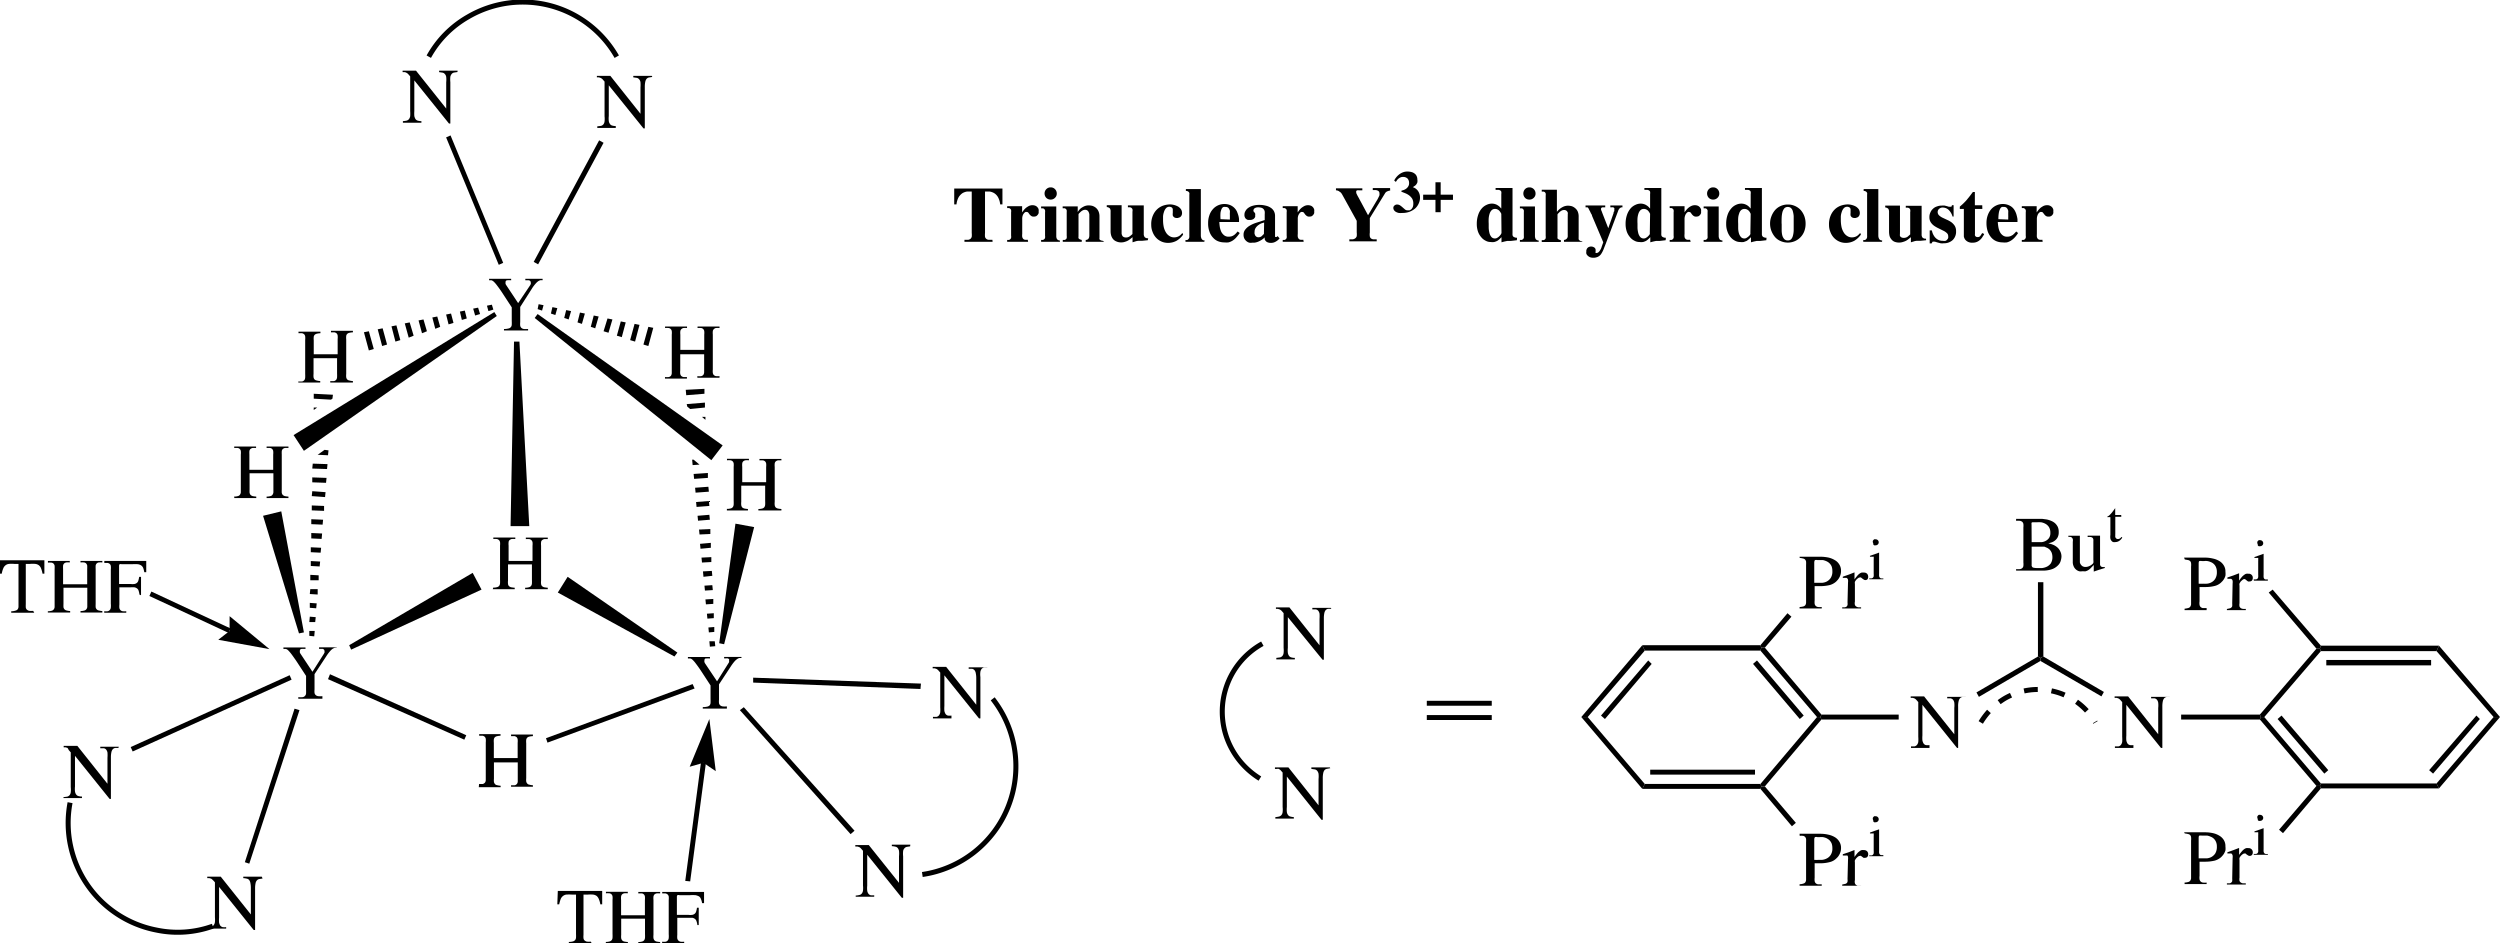 <svg id="Слой_1" data-name="Слой 1" xmlns="http://www.w3.org/2000/svg" viewBox="0 0 254.03 95.86"><defs><style>.cls-1,.cls-2{fill:none;stroke:#000;stroke-width:0.51px;}.cls-1{stroke-dasharray:1.4;}</style></defs><path d="M1031.87,561.82l-.33,0a.47.47,0,0,0-.24.13.7.7,0,0,0-.14.3,2,2,0,0,0-.05.55v4.2H1031l-3.52-4.38h0v3.12a3,3,0,0,0,0,.5,1,1,0,0,0,.12.31.42.42,0,0,0,.23.16,1.27,1.27,0,0,0,.37,0V567h-1.88v-.16a2.78,2.78,0,0,0,.37,0,.49.49,0,0,0,.24-.15.7.7,0,0,0,.13-.3,3.54,3.54,0,0,0,0-.52v-3.53l-.21-.24a.86.86,0,0,0-.17-.13l-.18-.06h-.21v-.15h1.36l3.07,3.85h0v-2.67a2.58,2.58,0,0,0,0-.54.65.65,0,0,0-.13-.3.48.48,0,0,0-.25-.14l-.34,0v-.15h1.88Z" transform="translate(-832.14 -491)"/><path d="M1052.62,561.82l-.33,0a.51.51,0,0,0-.24.13.7.7,0,0,0-.14.3,2.51,2.51,0,0,0-.05.55v4.2h-.14l-3.52-4.38h0v3.12a3.25,3.25,0,0,0,0,.5,1,1,0,0,0,.12.31.45.45,0,0,0,.24.16,1.15,1.15,0,0,0,.36,0V567h-1.88v-.16a2.78,2.78,0,0,0,.37,0,.42.42,0,0,0,.24-.15.7.7,0,0,0,.13-.3,3.54,3.54,0,0,0,0-.52v-3.53l-.21-.24a.86.86,0,0,0-.17-.13l-.18-.06h-.21v-.15h1.37l3.06,3.85h0v-2.67a2.47,2.47,0,0,0,0-.54.65.65,0,0,0-.13-.3.42.42,0,0,0-.24-.14l-.35,0v-.15h1.88Z" transform="translate(-832.14 -491)"/><path d="M1037,543.72h2.63l.46.06a2.44,2.44,0,0,1,.46.14,1.47,1.47,0,0,1,.4.24,1.34,1.34,0,0,1,.28.37,1.19,1.19,0,0,1,.1.53,1.08,1.08,0,0,1-.11.54,1,1,0,0,1-.28.33,1.09,1.09,0,0,1-.35.19l-.32.09v0a2.64,2.64,0,0,1,.5.15,1.57,1.57,0,0,1,.43.27,1.18,1.18,0,0,1,.29.4,1.16,1.16,0,0,1,.12.54,1.49,1.49,0,0,1-.06.35,1,1,0,0,1-.24.47,1.63,1.63,0,0,1-.59.42,2.74,2.74,0,0,1-1.05.17H1037v-.15a2.06,2.06,0,0,0,.4,0,.45.45,0,0,0,.23-.11.33.33,0,0,0,.11-.22,1.62,1.62,0,0,0,0-.35v-3.55a1.73,1.73,0,0,0,0-.36.42.42,0,0,0-.11-.21.53.53,0,0,0-.24-.11,3,3,0,0,0-.39,0Zm1.58,2.37h1a1.15,1.15,0,0,0,.39-.11,1,1,0,0,0,.36-.29.88.88,0,0,0,.15-.55,1.08,1.08,0,0,0-.14-.58,1,1,0,0,0-.35-.33,1.42,1.42,0,0,0-.45-.16,3.91,3.91,0,0,0-.46,0h-.36c-.08,0-.13,0-.15.07a.41.41,0,0,0,0,.16Zm0,2.3a.28.28,0,0,0,.13.28,1.68,1.68,0,0,0,.48.05l.46,0a1.56,1.56,0,0,0,.48-.14,1.09,1.09,0,0,0,.4-.34,1.19,1.19,0,0,0,.16-.64,1.32,1.32,0,0,0-.07-.42,1.09,1.09,0,0,0-.18-.3,1,1,0,0,0-.26-.2l-.3-.13-.21,0-.26,0-.34,0h-.49Z" transform="translate(-832.14 -491)"/><path d="M1046,548.72l-.58.18-.53.18h0v-.67l-.34.35a1.1,1.1,0,0,1-.25.19,1.22,1.22,0,0,1-.24.1.79.79,0,0,1-.2,0h-.15a1.11,1.11,0,0,1-.29,0,.88.88,0,0,1-.56-.48,1.09,1.09,0,0,1-.1-.52v-2a.7.7,0,0,0,0-.28.5.5,0,0,0-.11-.16.44.44,0,0,0-.16-.06l-.18,0v-.11h1.17V548s0,.07,0,.14a.5.5,0,0,0,.08.2.65.65,0,0,0,.18.19.61.61,0,0,0,.32.08.94.94,0,0,0,.36-.08,1.15,1.15,0,0,0,.33-.21.34.34,0,0,0,.1-.13.85.85,0,0,0,0-.28v-1.88a1.34,1.34,0,0,0,0-.21.33.33,0,0,0-.07-.16.38.38,0,0,0-.18-.09,1.34,1.34,0,0,0-.33,0v-.14h1.26v2.75c0,.07,0,.14,0,.19a.34.34,0,0,0,.06.15.27.27,0,0,0,.15.09.76.76,0,0,0,.28,0Z" transform="translate(-832.14 -491)"/><path d="M1047.69,543.51h-.61v1.72a.92.92,0,0,0,0,.16.52.52,0,0,0,0,.18.34.34,0,0,0,.09.14.24.24,0,0,0,.18.06.36.36,0,0,0,.23-.08,1.58,1.58,0,0,0,.13-.13l.08.06a.94.94,0,0,1-.3.33.68.68,0,0,1-.4.13.54.54,0,0,1-.22,0,.33.33,0,0,1-.17-.12.55.55,0,0,1-.12-.23,1.26,1.26,0,0,1,0-.37v-1.81h-.32s0,0,0,0,0-.07.09-.1a.63.63,0,0,0,.18-.14l.15-.16.12-.15.12-.16.15-.21s0,0,0,0a.07.07,0,0,1,0,0v.7h.61Z" transform="translate(-832.14 -491)"/><path d="M1015,547.57h2.11a4.17,4.17,0,0,1,.8.08,2.17,2.17,0,0,1,.66.26,1.22,1.22,0,0,1,.46.44,1.16,1.16,0,0,1,.18.66,1.31,1.31,0,0,1-.06.41,1.26,1.26,0,0,1-.14.31,1,1,0,0,1-.16.22l-.13.14a1.61,1.61,0,0,1-.66.36,4.24,4.24,0,0,1-1,.11h-.27l-.26,0V552a1.79,1.79,0,0,0,0,.36.42.42,0,0,0,.11.21.45.45,0,0,0,.23.11,1.84,1.84,0,0,0,.38,0v.15H1015v-.15a1.78,1.78,0,0,0,.39-.06.38.38,0,0,0,.2-.14.52.52,0,0,0,.07-.24c0-.1,0-.22,0-.37v-3.46a2.82,2.82,0,0,0,0-.34.41.41,0,0,0-.1-.21.36.36,0,0,0-.21-.11,1.93,1.93,0,0,0-.34-.06Zm1.49,2.65.48,0,.33,0a1.27,1.27,0,0,0,.46-.13,1.13,1.13,0,0,0,.4-.36,1.2,1.2,0,0,0,.17-.71,1.34,1.34,0,0,0-.08-.48,1,1,0,0,0-.23-.32,1,1,0,0,0-.31-.2,1.67,1.67,0,0,0-.34-.11l-.32,0h-.24a.67.67,0,0,0-.25,0s-.07.1-.07.24Z" transform="translate(-832.14 -491)"/><path d="M1019.92,550.19a1,1,0,0,0,0-.27.26.26,0,0,0-.07-.14.16.16,0,0,0-.09-.06h-.25l-.12,0v-.12l.6-.21.59-.23,0,0v.71h0a4.4,4.4,0,0,1,.27-.35,1.28,1.28,0,0,1,.24-.23.76.76,0,0,1,.22-.11.93.93,0,0,1,.23,0,.44.44,0,0,1,.32.12.46.46,0,0,1,.11.32.41.41,0,0,1-.08.25.31.31,0,0,1-.4,0l-.13-.09-.12-.1a.2.2,0,0,0-.13,0,.29.29,0,0,0-.17.07,1.29,1.29,0,0,0-.18.16,1.1,1.1,0,0,0-.14.21.63.63,0,0,0,0,.21v1.8a.76.76,0,0,0,0,.33.3.3,0,0,0,.14.17.49.49,0,0,0,.21.08l.28,0v.12h-1.92v-.12l.27,0a.43.43,0,0,0,.18-.08.38.38,0,0,0,.09-.15,1,1,0,0,0,0-.27Z" transform="translate(-832.14 -491)"/><path d="M1022.07,549.77l.23,0a.26.26,0,0,0,.15-.07.27.27,0,0,0,.08-.15,1.91,1.91,0,0,0,0-.28v-1.39a.88.88,0,0,0,0-.2.23.23,0,0,0,0-.11.09.09,0,0,0-.07,0h-.31v-.09l.46-.16.47-.17,0,0v2.13a1.85,1.85,0,0,0,0,.25.34.34,0,0,0,.06.15.25.25,0,0,0,.13.09.78.78,0,0,0,.24,0v.09h-1.42Zm.37-3.7a.29.29,0,0,1,0-.09.21.21,0,0,1,.06-.1.24.24,0,0,1,.09-.08.28.28,0,0,1,.13,0,.3.3,0,0,1,.23.09.29.29,0,0,1,.09.21.29.29,0,0,1-.09.22.3.3,0,0,1-.23.09.32.32,0,0,1-.14,0,.73.73,0,0,1-.09-.08.47.47,0,0,1,0-.1A.44.44,0,0,1,1022.44,546.07Z" transform="translate(-832.14 -491)"/><path d="M1015,575.72h2.11a3.5,3.5,0,0,1,.8.09,2.16,2.16,0,0,1,.66.25,1.32,1.32,0,0,1,.46.45,1.15,1.15,0,0,1,.18.65,1.33,1.33,0,0,1-.06.42,1.26,1.26,0,0,1-.14.31,1,1,0,0,1-.16.22l-.13.13a1.41,1.41,0,0,1-.66.36,3.76,3.76,0,0,1-1,.12h-.27l-.26,0v1.46a1.69,1.69,0,0,0,0,.35.42.42,0,0,0,.11.22.55.55,0,0,0,.23.11l.38,0V581H1015v-.15a1.3,1.3,0,0,0,.39-.07.33.33,0,0,0,.2-.14.52.52,0,0,0,.07-.24c0-.09,0-.22,0-.36V576.6a3,3,0,0,0,0-.35.51.51,0,0,0-.1-.21.42.42,0,0,0-.21-.11,2.08,2.08,0,0,0-.34,0Zm1.49,2.65a3.43,3.43,0,0,0,.48,0l.33,0a1.29,1.29,0,0,0,.46-.14,1,1,0,0,0,.4-.36,1.17,1.17,0,0,0,.17-.7,1.34,1.34,0,0,0-.08-.48,1.14,1.14,0,0,0-.23-.33,1.49,1.49,0,0,0-.31-.2,1.62,1.62,0,0,0-.34-.1,2,2,0,0,0-.32,0h-.24a.51.51,0,0,0-.25,0s-.07.1-.07.23Z" transform="translate(-832.14 -491)"/><path d="M1019.92,578.35a.91.91,0,0,0,0-.27.26.26,0,0,0-.07-.15.14.14,0,0,0-.09,0h-.25l-.12,0v-.13l.6-.2.59-.23,0,0v.71h0c.1-.15.19-.26.27-.36a1.2,1.2,0,0,1,.24-.22.6.6,0,0,1,.22-.12.91.91,0,0,1,.23,0,.44.44,0,0,1,.32.12.43.43,0,0,1,.11.31.39.39,0,0,1-.08.25.28.28,0,0,1-.23.1.31.31,0,0,1-.17,0l-.13-.1-.12-.09a.21.21,0,0,0-.13,0,.38.38,0,0,0-.17.07,1.41,1.41,0,0,0-.18.17,1.1,1.1,0,0,0-.14.21.63.63,0,0,0,0,.21v1.8a.69.69,0,0,0,0,.32.32.32,0,0,0,.14.18.49.49,0,0,0,.21.08l.28,0V581h-1.92v-.12l.27-.06a.33.33,0,0,0,.18-.08.27.27,0,0,0,.09-.15.88.88,0,0,0,0-.26Z" transform="translate(-832.14 -491)"/><path d="M1022.07,577.92l.23,0a.21.21,0,0,0,.15-.07.27.27,0,0,0,.08-.15,1.91,1.91,0,0,0,0-.28V576a.88.88,0,0,0,0-.2.23.23,0,0,0,0-.11.13.13,0,0,0-.07,0h-.2l-.11,0v-.09l.46-.17.47-.16h0v2.13a1.78,1.78,0,0,0,0,.25.34.34,0,0,0,.06.15.25.25,0,0,0,.13.09l.24,0V578h-1.42Zm.37-3.71a.29.29,0,0,1,0-.09.21.21,0,0,1,.06-.1.24.24,0,0,1,.09-.08.28.28,0,0,1,.13,0,.3.3,0,0,1,.23.09.29.29,0,0,1,.09.21.29.29,0,0,1-.09.22.3.3,0,0,1-.23.09.32.32,0,0,1-.14,0,.73.73,0,0,1-.09-.08.47.47,0,0,1,0-.1A.44.44,0,0,1,1022.44,574.21Z" transform="translate(-832.14 -491)"/><path d="M1054.07,575.57h2.11a4,4,0,0,1,.79.08,2.13,2.13,0,0,1,.67.26,1.3,1.3,0,0,1,.46.44,1.16,1.16,0,0,1,.17.66,1.7,1.7,0,0,1,0,.41,1.8,1.8,0,0,1-.14.31,1.4,1.4,0,0,1-.16.22l-.13.14a1.68,1.68,0,0,1-.66.36,4.24,4.24,0,0,1-1,.11h-.27l-.27,0V580a1.23,1.23,0,0,0,0,.36.42.42,0,0,0,.11.21.41.41,0,0,0,.23.11,1.84,1.84,0,0,0,.38,0v.15h-2.24v-.15a1.59,1.59,0,0,0,.38-.06.34.34,0,0,0,.2-.14.52.52,0,0,0,.08-.24c0-.1,0-.22,0-.37v-3.46a1.52,1.52,0,0,0,0-.34.34.34,0,0,0-.09-.21.36.36,0,0,0-.21-.11,1.93,1.93,0,0,0-.34-.06Zm1.48,2.65.48,0,.34,0a1.27,1.27,0,0,0,.46-.13,1.13,1.13,0,0,0,.4-.36,1.28,1.28,0,0,0,.17-.71,1.14,1.14,0,0,0-.09-.48,1,1,0,0,0-.22-.32.91.91,0,0,0-.32-.2,1.35,1.35,0,0,0-.34-.11l-.31,0h-.24a.63.63,0,0,0-.25,0c-.05,0-.08.1-.08.24Z" transform="translate(-832.14 -491)"/><path d="M1059,578.19a1,1,0,0,0,0-.27.37.37,0,0,0-.07-.14.16.16,0,0,0-.09-.06h-.25l-.12,0v-.12l.59-.21.6-.23,0,0v.71h0a4.4,4.4,0,0,1,.27-.35,1.28,1.28,0,0,1,.24-.23.65.65,0,0,1,.22-.11.85.85,0,0,1,.22,0,.41.41,0,0,1,.32.12.42.42,0,0,1,.12.32.41.41,0,0,1-.08.25.31.31,0,0,1-.23.1.29.29,0,0,1-.17-.05l-.14-.09-.11-.1a.2.2,0,0,0-.13,0,.29.29,0,0,0-.17.07,1.29,1.29,0,0,0-.18.16,1.1,1.1,0,0,0-.14.21.46.46,0,0,0,0,.21v1.8a1,1,0,0,0,0,.33.4.4,0,0,0,.14.17.58.58,0,0,0,.22.08l.28,0v.12h-1.92v-.12l.27,0a.38.38,0,0,0,.17-.08.31.31,0,0,0,.1-.15,1.87,1.87,0,0,0,0-.27Z" transform="translate(-832.14 -491)"/><path d="M1061.14,577.77l.23,0a.26.26,0,0,0,.15-.07.27.27,0,0,0,.08-.15,1.91,1.91,0,0,0,0-.28v-1.39a.88.88,0,0,0,0-.2.23.23,0,0,0,0-.11.09.09,0,0,0-.07,0h-.31v-.09l.46-.16.47-.17,0,0v2.13a1.85,1.85,0,0,0,0,.25.34.34,0,0,0,.06.15.25.25,0,0,0,.13.09.78.78,0,0,0,.24,0v.09h-1.42Zm.37-3.7a.29.29,0,0,1,0-.09.21.21,0,0,1,.06-.1.24.24,0,0,1,.09-.08.28.28,0,0,1,.13,0,.3.3,0,0,1,.23.09.29.29,0,0,1,.09.21.29.29,0,0,1-.09.22.3.3,0,0,1-.23.09.32.32,0,0,1-.14,0,.73.73,0,0,1-.09-.08.47.47,0,0,1,0-.1A.44.44,0,0,1,1061.51,574.07Z" transform="translate(-832.14 -491)"/><path d="M1054.07,547.66h2.11a3.35,3.35,0,0,1,.79.09,2.12,2.12,0,0,1,.67.25,1.32,1.32,0,0,1,.46.45,1.15,1.15,0,0,1,.17.65,1.64,1.64,0,0,1,0,.41,1.92,1.92,0,0,1-.14.32,2.09,2.09,0,0,1-.16.22,1.56,1.56,0,0,0-.13.13,1.46,1.46,0,0,1-.66.36,3.8,3.8,0,0,1-1,.11h-.27l-.27,0v1.46a1.16,1.16,0,0,0,0,.35.42.42,0,0,0,.11.22.49.49,0,0,0,.23.11l.38,0V553h-2.24v-.15a2.18,2.18,0,0,0,.38-.07.34.34,0,0,0,.2-.14.52.52,0,0,0,.08-.24c0-.1,0-.22,0-.36v-3.47a1.58,1.58,0,0,0,0-.34.37.37,0,0,0-.09-.21.42.42,0,0,0-.21-.11l-.34-.06Zm1.48,2.65a3.7,3.7,0,0,0,.48,0,2.38,2.38,0,0,0,.34,0,1.1,1.1,0,0,0,.46-.13,1,1,0,0,0,.4-.36,1.25,1.25,0,0,0,.17-.7,1.19,1.19,0,0,0-.09-.49.94.94,0,0,0-.54-.52,1.33,1.33,0,0,0-.34-.1,1.15,1.15,0,0,0-.31,0h-.24a.69.69,0,0,0-.25,0c-.05,0-.08.11-.08.24Z" transform="translate(-832.14 -491)"/><path d="M1059,550.29a1.1,1.1,0,0,0,0-.28.37.37,0,0,0-.07-.14l-.09-.06h-.25l-.12,0v-.13l.59-.2.6-.23h0V550h0a3.35,3.35,0,0,1,.27-.36,1.2,1.2,0,0,1,.24-.22.53.53,0,0,1,.22-.12.83.83,0,0,1,.22,0,.4.4,0,0,1,.44.43.39.39,0,0,1-.08.25.28.28,0,0,1-.23.1.29.29,0,0,1-.17,0,.71.71,0,0,1-.14-.1l-.11-.09a.21.21,0,0,0-.13-.05.29.29,0,0,0-.17.07l-.18.16a1.64,1.64,0,0,0-.14.22.41.41,0,0,0,0,.21v1.8a.92.92,0,0,0,0,.32.44.44,0,0,0,.14.18.57.57,0,0,0,.22.07,2,2,0,0,0,.28,0V553h-1.92v-.12l.27-.06a.3.3,0,0,0,.17-.08.27.27,0,0,0,.1-.15,1.61,1.61,0,0,0,0-.26Z" transform="translate(-832.14 -491)"/><path d="M1061.14,549.87a1.29,1.29,0,0,0,.23,0,.26.26,0,0,0,.15-.06.34.34,0,0,0,.08-.16,1.87,1.87,0,0,0,0-.27V548a1,1,0,0,0,0-.2.28.28,0,0,0,0-.11.13.13,0,0,0-.07,0h-.2l-.11,0v-.09l.46-.16.47-.17,0,0v2.13a1.63,1.63,0,0,0,0,.24.34.34,0,0,0,.06.16.2.2,0,0,0,.13.08l.24,0V550h-1.42Zm.37-3.7a.44.44,0,0,1,0-.1.21.21,0,0,1,.06-.1.36.36,0,0,1,.09-.08.28.28,0,0,1,.13,0,.3.3,0,0,1,.23.09.29.29,0,0,1,.09.22.27.27,0,0,1-.09.21.3.3,0,0,1-.23.09.32.32,0,0,1-.14,0,.34.34,0,0,1-.09-.08.31.31,0,0,1,0-.1A.37.37,0,0,1,1061.51,546.17Z" transform="translate(-832.14 -491)"/><polygon points="207.08 66.71 207.33 66.86 207.33 67.16 201.08 70.81 200.83 70.36 207.08 66.71"/><polygon points="213.78 70.31 213.53 70.76 207.33 67.16 207.33 66.86 207.63 66.71 213.78 70.31"/><polygon points="207.08 59.16 207.63 59.16 207.63 66.71 207.33 66.86 207.08 66.71 207.08 59.16"/><polygon points="229.63 72.61 229.73 72.86 229.63 73.11 221.63 73.11 221.63 72.61 229.63 72.61"/><polygon points="185.08 73.11 184.98 72.86 185.08 72.61 192.93 72.61 192.93 73.11 185.08 73.11"/><polygon points="235.83 79.61 235.73 79.86 235.38 79.86 229.63 73.11 229.73 72.86 230.08 72.86 235.83 79.61"/><polygon points="236.58 78.26 236.18 78.61 231.43 73.06 231.83 72.71 236.58 78.26"/><polygon points="247.58 79.61 247.83 80.11 235.83 80.11 235.73 79.86 235.83 79.61 247.58 79.61"/><polygon points="253.38 72.86 254.03 72.86 247.83 80.11 247.58 79.61 253.38 72.86"/><polygon points="251.63 72.71 251.98 73.06 247.23 78.61 246.83 78.26 251.63 72.71"/><polygon points="247.58 66.16 247.83 65.61 254.03 72.86 253.38 72.86 247.58 66.16"/><polygon points="235.83 66.16 235.73 65.91 235.83 65.61 247.83 65.61 247.58 66.16 235.83 66.16"/><rect x="236.38" y="67.06" width="10.65" height="0.55"/><polygon points="230.08 72.86 229.73 72.86 229.63 72.61 235.38 65.91 235.73 65.91 235.83 66.16 230.08 72.86"/><polygon points="178.88 66.11 178.98 65.81 179.33 65.81 185.08 72.61 184.98 72.86 184.63 72.86 178.88 66.11"/><polygon points="178.13 67.46 178.53 67.11 183.28 72.71 182.88 73.06 178.13 67.46"/><polygon points="167.13 66.11 166.88 65.56 178.88 65.56 178.98 65.81 178.88 66.11 167.13 66.11"/><polygon points="161.33 72.86 160.68 72.86 166.88 65.56 167.13 66.11 161.33 72.86"/><polygon points="163.08 73.06 162.68 72.71 167.48 67.11 167.83 67.46 163.08 73.06"/><polygon points="167.13 79.66 166.88 80.16 160.68 72.86 161.33 72.86 167.13 79.66"/><polygon points="178.88 79.66 178.98 79.91 178.88 80.16 166.88 80.16 167.13 79.66 178.88 79.66"/><rect x="167.68" y="78.21" width="10.65" height="0.5"/><polygon points="184.63 72.86 184.98 72.86 185.08 73.11 179.33 79.91 178.98 79.91 178.88 79.66 184.63 72.86"/><polygon points="181.63 62.31 182.03 62.66 179.33 65.81 178.98 65.81 178.88 65.56 181.63 62.31"/><polygon points="182.48 83.61 182.08 83.96 178.88 80.16 178.98 79.91 179.33 79.91 182.48 83.61"/><polygon points="231.98 84.66 231.58 84.31 235.38 79.86 235.73 79.86 235.83 80.11 231.98 84.66"/><polygon points="230.53 60.21 230.93 59.91 235.83 65.61 235.73 65.91 235.38 65.91 230.53 60.21"/><path d="M967.42,552.86l-.33,0a.47.47,0,0,0-.24.13.7.7,0,0,0-.14.3,2.47,2.47,0,0,0-.05.54v4.21h-.13L963,553.71h0v3.12a2.23,2.23,0,0,0,0,.5.67.67,0,0,0,.12.31.39.39,0,0,0,.23.16,1.25,1.25,0,0,0,.36.05V558h-1.88v-.15l.38-.05a.49.49,0,0,0,.24-.15.59.59,0,0,0,.12-.3,2.43,2.43,0,0,0,0-.52V553.3l-.21-.24a.89.89,0,0,0-.18-.13l-.18-.06h-.21v-.15h1.37l3.06,3.85h0v-2.68a3.74,3.74,0,0,0,0-.54.7.7,0,0,0-.14-.3.47.47,0,0,0-.24-.13l-.35,0v-.15h1.88Z" transform="translate(-832.14 -491)"/><path d="M967.31,569.06l-.33.06a.46.46,0,0,0-.24.12.7.7,0,0,0-.14.3,2.51,2.51,0,0,0-.05.55v4.21h-.13l-3.52-4.39h0V573a2.39,2.39,0,0,0,0,.51.63.63,0,0,0,.12.3.39.39,0,0,0,.23.16,1.68,1.68,0,0,0,.36.06v.15h-1.88v-.15a2.77,2.77,0,0,0,.38-.06.49.49,0,0,0,.24-.15.59.59,0,0,0,.12-.3,2.43,2.43,0,0,0,0-.52V569.5l-.21-.24a1.58,1.58,0,0,0-.18-.13.37.37,0,0,0-.18,0l-.21,0v-.15h1.37l3.06,3.85h0v-2.67a2.58,2.58,0,0,0,0-.54.7.7,0,0,0-.14-.3.42.42,0,0,0-.24-.14l-.35-.05v-.15h1.88Z" transform="translate(-832.14 -491)"/><rect x="144.98" y="71.21" width="6.6" height="0.5"/><rect x="144.98" y="72.66" width="6.6" height="0.5"/><path d="M887.28,519.47l-.22,0a.83.83,0,0,0-.24.11,1.71,1.71,0,0,0-.28.27,3.47,3.47,0,0,0-.36.49L885,522.19v1.55a1.79,1.79,0,0,0,0,.36.43.43,0,0,0,.12.22.49.49,0,0,0,.24.11,2.51,2.51,0,0,0,.44,0v.15h-2.45v-.15a1.64,1.64,0,0,0,.45-.05.4.4,0,0,0,.24-.13.38.38,0,0,0,.1-.24,3.84,3.84,0,0,0,0-.39v-1.39l-1-1.53c-.2-.3-.37-.53-.5-.7a2.73,2.73,0,0,0-.32-.37.66.66,0,0,0-.24-.15l-.24,0v-.15h2.24v.15a2.83,2.83,0,0,0-.42,0,.18.18,0,0,0-.15.2.73.73,0,0,0,0,.16.77.77,0,0,0,.1.18l1.18,1.78L886,520a.61.61,0,0,0,.07-.14.27.27,0,0,0,0-.16.2.2,0,0,0-.05-.14.35.35,0,0,0-.13-.08l-.18,0h-.19v-.15h1.75Z" transform="translate(-832.14 -491)"/><path d="M866.39,556.82l-.22,0a1.22,1.22,0,0,0-.24.11,1.71,1.71,0,0,0-.28.27,4.19,4.19,0,0,0-.36.49l-1.19,1.81v1.55a1.73,1.73,0,0,0,0,.36.4.4,0,0,0,.12.22.49.49,0,0,0,.24.11,2.51,2.51,0,0,0,.44,0V562h-2.45v-.16a2.39,2.39,0,0,0,.45,0,.41.41,0,0,0,.24-.14.38.38,0,0,0,.1-.24,3.79,3.79,0,0,0,0-.38v-1.4l-1-1.53c-.21-.3-.37-.53-.5-.7a3.55,3.55,0,0,0-.32-.37.51.51,0,0,0-.24-.14l-.24,0v-.15h2.24v.15a2.83,2.83,0,0,0-.42,0,.18.18,0,0,0-.15.2.62.62,0,0,0,0,.16.77.77,0,0,0,.1.18l1.18,1.78,1.15-1.81.07-.13a.32.32,0,0,0,0-.16.21.21,0,0,0-.05-.15.35.35,0,0,0-.13-.08l-.18,0h-.19v-.15h1.75Z" transform="translate(-832.14 -491)"/><path d="M907.49,557.86l-.22,0a.68.68,0,0,0-.23.11,1.41,1.41,0,0,0-.29.27,4.5,4.5,0,0,0-.36.49l-1.19,1.81v1.55a1.73,1.73,0,0,0,0,.36.4.4,0,0,0,.12.22.53.53,0,0,0,.25.11,2.39,2.39,0,0,0,.43,0V563h-2.45v-.15a1.78,1.78,0,0,0,.46-.05.47.47,0,0,0,.24-.13.43.43,0,0,0,.09-.24,3.84,3.84,0,0,0,0-.39v-1.39l-1-1.53c-.2-.3-.37-.53-.5-.7a2.66,2.66,0,0,0-.32-.37.51.51,0,0,0-.24-.14l-.24,0v-.15h2.24v.15a3,3,0,0,0-.42,0c-.1,0-.14.09-.14.2a.37.37,0,0,0,0,.16.51.51,0,0,0,.09.18l1.19,1.78,1.14-1.81.08-.13a.47.47,0,0,0,0-.17.2.2,0,0,0,0-.14.35.35,0,0,0-.13-.08.52.52,0,0,0-.18,0h-.19v-.15h1.75Z" transform="translate(-832.14 -491)"/><path d="M862.46,529.76a1.87,1.87,0,0,0,.4,0,.46.46,0,0,0,.21-.14.52.52,0,0,0,.08-.24,3.79,3.79,0,0,0,0-.38v-3.46a1.73,1.73,0,0,0,0-.36.41.41,0,0,0-.1-.21.5.5,0,0,0-.22-.11l-.36,0v-.16h2.23v.16a1.57,1.57,0,0,0-.37.05.42.42,0,0,0-.21.11.35.35,0,0,0-.1.21,1.62,1.62,0,0,0,0,.35V527h2.43v-1.55a1.73,1.73,0,0,0,0-.36.41.41,0,0,0-.1-.21.5.5,0,0,0-.22-.11l-.36,0v-.16h2.23v.16a1.57,1.57,0,0,0-.37.05.42.42,0,0,0-.21.11.35.35,0,0,0-.1.21,1.62,1.62,0,0,0,0,.35V529a1.55,1.55,0,0,0,0,.33.41.41,0,0,0,.09.21.36.36,0,0,0,.22.12,1.49,1.49,0,0,0,.37.06v.15H865.7v-.15a1.87,1.87,0,0,0,.4,0,.46.46,0,0,0,.21-.14.52.52,0,0,0,.08-.24,3.79,3.79,0,0,0,0-.38v-1.56H864V529a1.55,1.55,0,0,0,0,.33.41.41,0,0,0,.09.21.36.36,0,0,0,.22.12,1.49,1.49,0,0,0,.37.06v.15h-2.23Z" transform="translate(-832.14 -491)"/><path d="M899.71,529.31a1.4,1.4,0,0,0,.4,0,.44.44,0,0,0,.21-.13.61.61,0,0,0,.08-.25c0-.1,0-.23,0-.37V525a1.56,1.56,0,0,0,0-.35.37.37,0,0,0-.32-.32,2.39,2.39,0,0,0-.36,0v-.15h2.23v.15a2.37,2.37,0,0,0-.37,0,.43.43,0,0,0-.21.12.35.35,0,0,0-.1.2,1.69,1.69,0,0,0,0,.35v1.55h2.43V525a1.56,1.56,0,0,0,0-.35.37.37,0,0,0-.32-.32,2.39,2.39,0,0,0-.36,0v-.15h2.23v.15a2.37,2.37,0,0,0-.37,0,.43.43,0,0,0-.21.12.35.35,0,0,0-.1.2,1.69,1.69,0,0,0,0,.35v3.55a1.58,1.58,0,0,0,0,.34.5.5,0,0,0,.09.21.51.51,0,0,0,.22.12,2.37,2.37,0,0,0,.37,0v.16H903v-.16a1.4,1.4,0,0,0,.4,0,.44.44,0,0,0,.21-.13.61.61,0,0,0,.08-.25c0-.1,0-.23,0-.37V527h-2.43v1.64a1.58,1.58,0,0,0,0,.34.5.5,0,0,0,.09.21.51.51,0,0,0,.22.12,2.37,2.37,0,0,0,.37,0v.16h-2.23Z" transform="translate(-832.14 -491)"/><path d="M880.82,570.66a2.9,2.9,0,0,0,.39,0,.46.46,0,0,0,.21-.14.43.43,0,0,0,.08-.24c0-.11,0-.23,0-.38v-3.46a1.73,1.73,0,0,0,0-.36.41.41,0,0,0-.1-.21.52.52,0,0,0-.21-.11l-.36,0v-.16H883v.16a1.65,1.65,0,0,0-.37.05.42.42,0,0,0-.21.11.41.41,0,0,0-.1.21,1.73,1.73,0,0,0,0,.35v1.55h2.42v-1.55a1.73,1.73,0,0,0,0-.36.41.41,0,0,0-.1-.21.52.52,0,0,0-.21-.11l-.36,0v-.16h2.22v.16a1.65,1.65,0,0,0-.37.05.42.42,0,0,0-.21.11.41.41,0,0,0-.1.21,1.73,1.73,0,0,0,0,.35v3.55a1.62,1.62,0,0,0,0,.33.41.41,0,0,0,.1.21.31.31,0,0,0,.21.12,1.58,1.58,0,0,0,.37.06v.15h-2.22v-.15a2.9,2.9,0,0,0,.39,0,.46.46,0,0,0,.21-.14.43.43,0,0,0,.08-.24c0-.11,0-.23,0-.38v-1.56h-2.42v1.65a1.62,1.62,0,0,0,0,.33.41.41,0,0,0,.1.21.31.31,0,0,0,.21.12,1.58,1.58,0,0,0,.37.06v.15h-2.22Z" transform="translate(-832.14 -491)"/><path d="M835.62,553.26h-2.34v-.15a1.17,1.17,0,0,0,.42-.06.42.42,0,0,0,.23-.13.5.5,0,0,0,.09-.25c0-.09,0-.22,0-.37v-4h-.43a2.7,2.7,0,0,0-.54,0,.66.66,0,0,0-.36.15.73.73,0,0,0-.22.31,2.29,2.29,0,0,0-.15.53h-.19l0-1.36h4.52l0,1.36h-.19a2.56,2.56,0,0,0-.15-.54.73.73,0,0,0-.22-.31.74.74,0,0,0-.36-.14,2.7,2.7,0,0,0-.54,0h-.43v4.09a3,3,0,0,0,0,.34.42.42,0,0,0,.11.22.62.62,0,0,0,.23.12,2.09,2.09,0,0,0,.41,0Z" transform="translate(-832.14 -491)"/><path d="M837,553.11a1.27,1.27,0,0,0,.39-.05.37.37,0,0,0,.21-.14.43.43,0,0,0,.09-.24c0-.1,0-.23,0-.38v-3.46a3.21,3.21,0,0,0,0-.36.47.47,0,0,0-.11-.21.41.41,0,0,0-.21-.1,2.39,2.39,0,0,0-.36,0V548h2.22v.15a2.39,2.39,0,0,0-.36,0,.46.46,0,0,0-.22.11.41.41,0,0,0-.1.21,3,3,0,0,0,0,.35v1.55H841v-1.55a3.21,3.21,0,0,0,0-.36.47.47,0,0,0-.11-.21.41.41,0,0,0-.21-.1,2.39,2.39,0,0,0-.36,0V548h2.22v.15a2.39,2.39,0,0,0-.36,0,.37.37,0,0,0-.32.32,3,3,0,0,0,0,.35v3.55a2.92,2.92,0,0,0,0,.33.41.41,0,0,0,.1.21.37.37,0,0,0,.21.12,1.68,1.68,0,0,0,.37.06v.15h-2.22v-.15a1.32,1.32,0,0,0,.39-.05.37.37,0,0,0,.21-.14.43.43,0,0,0,.09-.24c0-.1,0-.23,0-.38v-1.56h-2.42v1.65a2.92,2.92,0,0,0,0,.33.41.41,0,0,0,.1.21.37.37,0,0,0,.21.12,1.58,1.58,0,0,0,.37.06v.15H837Z" transform="translate(-832.14 -491)"/><path d="M846.31,551.42a1.8,1.8,0,0,0-.09-.41.41.41,0,0,0-.16-.22.64.64,0,0,0-.25-.11,2,2,0,0,0-.38,0h-1.16v1.75a1.73,1.73,0,0,0,0,.36.52.52,0,0,0,.12.22.41.41,0,0,0,.22.1,1.79,1.79,0,0,0,.36,0v.15h-2.24v-.15a1.63,1.63,0,0,0,.36,0,.44.44,0,0,0,.21-.13.44.44,0,0,0,.1-.24,2.1,2.1,0,0,0,0-.4v-3.46a1.76,1.76,0,0,0,0-.38.37.37,0,0,0-.12-.21.49.49,0,0,0-.22-.09l-.32,0V548H847l0,1.14h-.2a2.4,2.4,0,0,0-.11-.43.61.61,0,0,0-.21-.26.8.8,0,0,0-.35-.12,4,4,0,0,0-.54,0h-1.09a.48.48,0,0,0-.21,0,.37.37,0,0,0-.05.23v1.78h1.16a1.58,1.58,0,0,0,.41,0,.53.53,0,0,0,.25-.12.48.48,0,0,0,.14-.23,2.33,2.33,0,0,0,.08-.37h.19v1.86Z" transform="translate(-832.14 -491)"/><path d="M892.27,586.86h-2.33v-.15a1.5,1.5,0,0,0,.42-.05.47.47,0,0,0,.22-.14.43.43,0,0,0,.09-.24,3.79,3.79,0,0,0,0-.38v-4h-.43a4,4,0,0,0-.55,0,.66.66,0,0,0-.35.15.74.74,0,0,0-.23.31,4.07,4.07,0,0,0-.15.53h-.19l.05-1.36h4.51l0,1.36h-.19a2.29,2.29,0,0,0-.15-.53.86.86,0,0,0-.22-.32.82.82,0,0,0-.36-.14,3.86,3.86,0,0,0-.54,0h-.44V586a1.58,1.58,0,0,0,0,.34.36.36,0,0,0,.11.22.55.55,0,0,0,.23.12,2,2,0,0,0,.4,0Z" transform="translate(-832.14 -491)"/><path d="M893.7,586.71a1.37,1.37,0,0,0,.39-.05.39.39,0,0,0,.21-.14.43.43,0,0,0,.08-.24,3.79,3.79,0,0,0,0-.38v-3.46a1.73,1.73,0,0,0,0-.36.37.37,0,0,0-.31-.31,2.39,2.39,0,0,0-.36,0v-.15h2.22v.15a2.56,2.56,0,0,0-.37,0,.52.52,0,0,0-.21.11.41.41,0,0,0-.1.21,1.78,1.78,0,0,0,0,.35V584h2.42v-1.55a1.73,1.73,0,0,0,0-.36.37.37,0,0,0-.31-.31l-.36,0v-.15h2.22v.15a2.56,2.56,0,0,0-.37,0,.52.52,0,0,0-.21.11.41.41,0,0,0-.1.21,1.78,1.78,0,0,0,0,.35V586a1.52,1.52,0,0,0,0,.33.5.5,0,0,0,.1.22.42.42,0,0,0,.21.12,2.56,2.56,0,0,0,.37.05v.15h-2.22v-.15a1.37,1.37,0,0,0,.39-.05.39.39,0,0,0,.21-.14.52.52,0,0,0,.08-.24,3.79,3.79,0,0,0,0-.38v-1.56h-2.42V586a1.52,1.52,0,0,0,0,.33.5.5,0,0,0,.1.22.42.42,0,0,0,.21.12,2.56,2.56,0,0,0,.37.05v.15H893.7Z" transform="translate(-832.14 -491)"/><path d="M903,585a1.59,1.59,0,0,0-.09-.4.45.45,0,0,0-.16-.23.64.64,0,0,0-.25-.11l-.38,0-1.16,0V586a1.73,1.73,0,0,0,0,.36.43.43,0,0,0,.12.22.46.46,0,0,0,.22.11,1.79,1.79,0,0,0,.36,0v.15h-2.24v-.15a1.63,1.63,0,0,0,.36,0,.41.41,0,0,0,.31-.37,2.24,2.24,0,0,0,0-.4v-3.46a1.94,1.94,0,0,0,0-.38.43.43,0,0,0-.12-.2.5.5,0,0,0-.22-.1l-.32,0v-.15h4.25l0,1.14h-.2a1.87,1.87,0,0,0-.12-.43.52.52,0,0,0-.2-.26,1.3,1.3,0,0,0-.35-.12,4,4,0,0,0-.55,0h-1.08a.36.36,0,0,0-.21,0,.33.33,0,0,0-.05.22v1.78h1.16a1.45,1.45,0,0,0,.4,0,.52.52,0,0,0,.26-.12.48.48,0,0,0,.14-.23,2.33,2.33,0,0,0,.08-.37h.18V585Z" transform="translate(-832.14 -491)"/><path d="M882.26,550.71a1.27,1.27,0,0,0,.39-.05.38.38,0,0,0,.22-.14.52.52,0,0,0,.08-.24,3.79,3.79,0,0,0,0-.38v-3.46a1.73,1.73,0,0,0,0-.36.43.43,0,0,0-.11-.2.42.42,0,0,0-.21-.11,2.39,2.39,0,0,0-.36,0v-.15h2.23v.15a2.37,2.37,0,0,0-.37,0,.52.52,0,0,0-.21.11.3.3,0,0,0-.1.21,1.69,1.69,0,0,0,0,.35V548h2.43v-1.55a1.73,1.73,0,0,0,0-.36.43.43,0,0,0-.11-.2.42.42,0,0,0-.21-.11,2.39,2.39,0,0,0-.36,0v-.15h2.23v.15a2.37,2.37,0,0,0-.37,0,.52.52,0,0,0-.21.11.3.3,0,0,0-.1.21,1.69,1.69,0,0,0,0,.35V550a1.42,1.42,0,0,0,0,.33.4.4,0,0,0,.09.22.53.53,0,0,0,.21.12,2.73,2.73,0,0,0,.38.05v.15H885.5v-.15a1.27,1.27,0,0,0,.39-.05.38.38,0,0,0,.22-.14.52.52,0,0,0,.08-.24,3.79,3.79,0,0,0,0-.38v-1.56h-2.43V550a1.42,1.42,0,0,0,0,.33.4.4,0,0,0,.09.22.53.53,0,0,0,.21.12,2.73,2.73,0,0,0,.38.05v.15h-2.23Z" transform="translate(-832.14 -491)"/><path d="M878.62,498.32l-.33.05a.41.41,0,0,0-.24.13.7.7,0,0,0-.15.3,2.62,2.62,0,0,0,0,.55v4.2h-.14l-3.52-4.38h0v3.12a3.25,3.25,0,0,0,0,.5,1,1,0,0,0,.12.31.42.42,0,0,0,.23.16,1.27,1.27,0,0,0,.37.05v.16h-1.88v-.16a2.78,2.78,0,0,0,.37-.05.49.49,0,0,0,.24-.15.7.7,0,0,0,.13-.3,3.54,3.54,0,0,0,0-.52v-3.53l-.21-.24a.68.68,0,0,0-.18-.13.49.49,0,0,0-.17-.06h-.21v-.15h1.36l3.07,3.85h0v-2.67a2.58,2.58,0,0,0,0-.54.53.53,0,0,0-.14-.3.42.42,0,0,0-.24-.14l-.34-.05v-.15h1.88Z" transform="translate(-832.14 -491)"/><path d="M898.42,498.82l-.33.05a.47.47,0,0,0-.24.13.7.7,0,0,0-.14.3,2.51,2.51,0,0,0-.05.55v4.2h-.13L894,499.67h0v3.12a2.23,2.23,0,0,0,0,.5.67.67,0,0,0,.12.31.39.39,0,0,0,.23.16,1.25,1.25,0,0,0,.36.05V504h-1.88v-.16l.38-.05a.49.49,0,0,0,.24-.15.59.59,0,0,0,.12-.3,2.43,2.43,0,0,0,0-.52v-3.53l-.21-.24a.89.89,0,0,0-.18-.13l-.18-.06h-.21v-.15h1.37l3.06,3.85h0v-2.67a3.51,3.51,0,0,0,0-.54.6.6,0,0,0-.14-.3.42.42,0,0,0-.24-.14l-.35-.05v-.15h1.88Z" transform="translate(-832.14 -491)"/><path d="M844.17,567l-.33,0a.47.47,0,0,0-.24.13.7.7,0,0,0-.14.3,2.47,2.47,0,0,0-.05.54v4.21h-.13l-3.52-4.38h0v3.12a2.29,2.29,0,0,0,0,.5.67.67,0,0,0,.12.31.39.39,0,0,0,.23.16,1.25,1.25,0,0,0,.36.05v.15h-1.88V572l.38-.05a.49.49,0,0,0,.24-.15.59.59,0,0,0,.12-.3,2.43,2.43,0,0,0,0-.52v-3.53l-.21-.24A.89.89,0,0,0,839,567l-.18-.06h-.21v-.15H840l3.06,3.85h0V568a3.51,3.51,0,0,0,0-.54.7.7,0,0,0-.14-.3.41.41,0,0,0-.24-.13l-.35,0v-.15h1.88Z" transform="translate(-832.14 -491)"/><path d="M932.47,558.82l-.33,0a.47.47,0,0,0-.24.13.7.7,0,0,0-.14.3,2,2,0,0,0,0,.55v4.2h-.14l-3.52-4.38h0v3.12a3.25,3.25,0,0,0,0,.5,1,1,0,0,0,.12.31.46.46,0,0,0,.23.16,1.27,1.27,0,0,0,.37,0V564h-1.88v-.16a2.78,2.78,0,0,0,.37,0,.42.42,0,0,0,.24-.15.7.7,0,0,0,.13-.3,3.54,3.54,0,0,0,0-.52v-3.53l-.21-.24a.86.86,0,0,0-.17-.13l-.18-.06h-.21v-.15h1.37l3.06,3.85h0v-2.67a2.47,2.47,0,0,0-.05-.54.65.65,0,0,0-.13-.3.42.42,0,0,0-.24-.14l-.35,0v-.15h1.88Z" transform="translate(-832.14 -491)"/><path d="M924.62,577l-.33.05a.41.41,0,0,0-.23.13.53.53,0,0,0-.15.29,2.57,2.57,0,0,0,0,.55v4.21h-.13l-3.52-4.38h0V581a2.35,2.35,0,0,0,0,.5.67.67,0,0,0,.12.31.44.44,0,0,0,.23.16,1.73,1.73,0,0,0,.36,0v.15h-1.88V582a1.78,1.78,0,0,0,.38-.06.38.38,0,0,0,.24-.15.59.59,0,0,0,.12-.3,2.33,2.33,0,0,0,0-.51v-3.53l-.21-.24a.73.73,0,0,0-.18-.14l-.17-.05h-.22v-.15h1.37l3.07,3.84h0V578a2.58,2.58,0,0,0,0-.54.7.7,0,0,0-.14-.3.41.41,0,0,0-.24-.13,1.63,1.63,0,0,0-.35-.05v-.15h1.88Z" transform="translate(-832.14 -491)"/><path d="M858.82,580.27l-.33.05a.44.44,0,0,0-.24.13.6.6,0,0,0-.14.29,2.57,2.57,0,0,0-.05.55v4.21h-.14l-3.52-4.38h0v3.12a3.43,3.43,0,0,0,0,.5,1,1,0,0,0,.12.31.51.51,0,0,0,.24.16,1.64,1.64,0,0,0,.36,0v.15h-1.88v-.15a1.89,1.89,0,0,0,.38-.06.38.38,0,0,0,.24-.15.7.7,0,0,0,.12-.3,3.18,3.18,0,0,0,0-.51v-3.53a1.79,1.79,0,0,0-.22-.24,1,1,0,0,0-.17-.14l-.18-.05h-.21v-.15h1.37l3.06,3.84h0v-2.67a2.47,2.47,0,0,0-.05-.54.7.7,0,0,0-.13-.3.41.41,0,0,0-.24-.13,1.73,1.73,0,0,0-.35-.05v-.15h1.88Z" transform="translate(-832.14 -491)"/><path d="M906,542.71a1.4,1.4,0,0,0,.4-.05.39.39,0,0,0,.21-.14.52.52,0,0,0,.08-.24,3.79,3.79,0,0,0,0-.38v-3.46a1.73,1.73,0,0,0,0-.36.42.42,0,0,0-.1-.2.42.42,0,0,0-.22-.11,2.39,2.39,0,0,0-.36,0v-.15h2.23v.15a2.37,2.37,0,0,0-.37,0,.52.52,0,0,0-.21.11.35.35,0,0,0-.1.21,1.69,1.69,0,0,0,0,.35V540h2.43v-1.55a1.73,1.73,0,0,0,0-.36.42.42,0,0,0-.1-.2.42.42,0,0,0-.22-.11,2.39,2.39,0,0,0-.36,0v-.15h2.23v.15a2.37,2.37,0,0,0-.37,0,.52.52,0,0,0-.21.11.35.35,0,0,0-.1.21,1.69,1.69,0,0,0,0,.35V542a1.42,1.42,0,0,0,0,.33.49.49,0,0,0,.09.22.51.51,0,0,0,.22.12,2.37,2.37,0,0,0,.37.05v.15H909.2v-.15a1.4,1.4,0,0,0,.4-.05.39.39,0,0,0,.21-.14.52.52,0,0,0,.08-.24,3.79,3.79,0,0,0,0-.38v-1.56h-2.43V542a1.42,1.42,0,0,0,0,.33.49.49,0,0,0,.09.22.51.51,0,0,0,.22.12,2.37,2.37,0,0,0,.37.05v.15H906Z" transform="translate(-832.14 -491)"/><path d="M855.92,541.46a1.37,1.37,0,0,0,.39-.05.33.33,0,0,0,.21-.14.52.52,0,0,0,.09-.24c0-.1,0-.23,0-.38v-3.46a1.73,1.73,0,0,0,0-.36.37.37,0,0,0-.31-.31,2.39,2.39,0,0,0-.36,0v-.15h2.22v.15a2.56,2.56,0,0,0-.37,0,.52.52,0,0,0-.21.11.41.41,0,0,0-.1.21,3.16,3.16,0,0,0,0,.35v1.55h2.42v-1.55a1.73,1.73,0,0,0,0-.36.37.37,0,0,0-.31-.31,2.39,2.39,0,0,0-.36,0v-.15h2.22v.15a2.56,2.56,0,0,0-.37,0,.52.52,0,0,0-.21.11.41.41,0,0,0-.1.21,3.16,3.16,0,0,0,0,.35v3.55a2.63,2.63,0,0,0,0,.33.5.5,0,0,0,.1.22.53.53,0,0,0,.21.12,2.56,2.56,0,0,0,.37.05v.15h-2.22v-.15a1.37,1.37,0,0,0,.39-.05.33.33,0,0,0,.21-.14.52.52,0,0,0,.09-.24c0-.1,0-.23,0-.38v-1.56h-2.42v1.65a2.63,2.63,0,0,0,0,.33.5.5,0,0,0,.1.22.53.53,0,0,0,.21.12,2.56,2.56,0,0,0,.37.05v.15h-2.22Z" transform="translate(-832.14 -491)"/><polygon points="49.98 30.96 50.13 31.46 49.63 31.61 49.48 31.06 49.98 30.96"/><polygon points="48.58 31.26 48.78 31.91 48.28 32.06 48.08 31.36 48.58 31.26"/><polygon points="47.23 31.56 47.43 32.36 46.93 32.51 46.73 31.66 47.23 31.56"/><polygon points="45.83 31.86 46.08 32.81 45.58 32.96 45.33 31.96 45.83 31.86"/><polygon points="44.43 32.16 44.73 33.21 44.23 33.41 43.93 32.26 44.43 32.16"/><polygon points="43.03 32.46 43.38 33.66 42.88 33.86 42.53 32.56 43.03 32.46"/><polygon points="41.63 32.76 42.03 34.11 41.53 34.31 41.13 32.86 41.63 32.76"/><polygon points="40.28 33.06 40.68 34.56 40.18 34.71 39.78 33.16 40.28 33.06"/><polygon points="38.88 33.36 39.33 35.01 38.83 35.16 38.38 33.46 38.88 33.36"/><polygon points="37.48 33.66 37.98 35.46 37.48 35.61 36.98 33.76 37.48 33.66"/><polygon points="31.93 64.66 31.43 64.61 31.43 64.11 31.98 64.11 31.93 64.66"/><polygon points="32.03 63.21 31.43 63.21 31.48 62.66 32.08 62.71 32.03 63.21"/><polygon points="32.13 61.81 31.48 61.76 31.48 61.26 32.18 61.31 32.13 61.81"/><polygon points="32.28 60.41 31.48 60.36 31.53 59.86 32.28 59.86 32.28 60.41"/><polygon points="32.38 58.96 31.53 58.96 31.53 58.41 32.38 58.46 32.38 58.96"/><polygon points="32.48 57.56 31.58 57.51 31.58 57.01 32.53 57.06 32.48 57.56"/><polygon points="32.58 56.16 31.58 56.11 31.58 55.61 32.63 55.66 32.58 56.16"/><polygon points="32.68 54.76 31.63 54.71 31.63 54.16 32.73 54.21 32.68 54.76"/><polygon points="32.78 53.31 31.63 53.26 31.63 52.76 32.83 52.81 32.78 53.31"/><polygon points="32.93 51.91 31.68 51.86 31.68 51.36 32.93 51.41 32.93 51.91"/><polygon points="33.03 50.51 31.68 50.41 31.73 49.91 33.08 50.01 33.03 50.51"/><polygon points="33.13 49.06 31.73 49.01 31.73 48.51 33.18 48.56 33.13 49.06"/><polygon points="33.23 47.66 31.73 47.61 31.78 47.11 33.28 47.16 33.23 47.66"/><polygon points="33.33 46.26 32.28 46.21 32.98 45.71 33.38 45.76 33.33 46.26"/><polygon points="31.88 41.41 32.23 41.41 31.88 41.66 31.88 41.41"/><polygon points="31.88 40.51 31.88 40.01 33.83 40.11 33.78 40.51 33.63 40.61 31.88 40.51"/><polygon points="47.38 74.71 47.18 75.16 33.33 69.01 33.53 68.51 47.38 74.71"/><polygon points="70.38 69.51 70.58 69.96 55.63 75.46 55.48 75.01 70.38 69.51"/><polygon points="69.68 39.61 71.58 39.51 71.58 40.01 69.73 40.16 69.68 39.61"/><polygon points="69.78 41.06 71.63 40.91 71.63 41.41 70.13 41.56 69.83 41.31 69.78 41.06"/><polygon points="71.68 42.36 71.68 42.66 71.33 42.36 71.68 42.36"/><polygon points="70.33 46.71 70.48 46.71 71.08 47.21 70.38 47.26 70.33 46.71"/><polygon points="70.48 48.16 71.93 48.06 71.93 48.56 70.53 48.66 70.48 48.16"/><polygon points="70.63 49.56 71.98 49.46 72.03 49.96 70.68 50.06 70.63 49.56"/><polygon points="70.73 51.01 72.03 50.91 72.08 51.41 70.78 51.51 70.73 51.01"/><polygon points="70.88 52.41 72.08 52.31 72.13 52.81 70.93 52.91 70.88 52.41"/><polygon points="71.03 53.81 72.18 53.76 72.18 54.26 71.08 54.31 71.03 53.81"/><polygon points="71.13 55.26 72.23 55.16 72.23 55.66 71.18 55.76 71.13 55.26"/><polygon points="71.28 56.66 72.28 56.61 72.28 57.11 71.33 57.16 71.28 56.66"/><polygon points="71.43 58.06 72.33 58.01 72.38 58.51 71.48 58.61 71.43 58.06"/><polygon points="71.58 59.51 72.38 59.46 72.43 59.96 71.63 60.01 71.58 59.51"/><polygon points="71.68 60.91 72.48 60.86 72.48 61.36 71.73 61.41 71.68 60.91"/><polygon points="71.83 62.36 72.53 62.31 72.53 62.81 71.88 62.86 71.83 62.36"/><polygon points="71.98 63.76 72.58 63.71 72.58 64.21 72.03 64.26 71.98 63.76"/><polygon points="72.08 65.16 72.63 65.16 72.68 65.66 72.13 65.71 72.08 65.16"/><polygon points="54.63 31.41 54.73 30.91 55.23 31.01 55.08 31.56 54.63 31.41"/><polygon points="55.98 31.86 56.13 31.21 56.63 31.31 56.43 32.01 55.98 31.86"/><polygon points="57.33 32.31 57.53 31.51 58.03 31.61 57.78 32.46 57.33 32.31"/><polygon points="58.68 32.76 58.93 31.76 59.43 31.86 59.13 32.91 58.68 32.76"/><polygon points="60.03 33.21 60.33 32.06 60.83 32.16 60.48 33.36 60.03 33.21"/><polygon points="61.33 33.66 61.73 32.36 62.23 32.46 61.83 33.81 61.33 33.66"/><polygon points="62.68 34.11 63.08 32.66 63.58 32.76 63.18 34.26 62.68 34.11"/><polygon points="64.03 34.56 64.48 32.91 64.98 33.01 64.53 34.71 64.03 34.56"/><polygon points="65.38 35.01 65.88 33.21 66.38 33.31 65.88 35.16 65.38 35.01"/><polygon points="72.08 73.06 72.73 78.36 71.48 77.51 70.08 77.91 72.08 73.06"/><polygon points="71.23 77.46 71.73 77.51 70.13 89.56 69.63 89.51 71.23 77.46"/><polygon points="53.78 53.46 51.88 53.46 52.23 34.71 52.78 34.71 53.78 53.46"/><polygon points="35.68 66.01 35.48 65.56 48.03 58.21 48.93 59.91 35.68 66.01"/><polygon points="68.83 66.31 68.53 66.71 56.68 60.21 57.68 58.61 68.83 66.31"/><polygon points="27.38 65.96 22.18 65.01 23.33 64.11 23.33 62.61 27.38 65.96"/><polygon points="23.43 63.86 23.23 64.31 15.18 60.56 15.38 60.11 23.43 63.86"/><polygon points="45.33 13.96 45.78 13.76 51.13 26.71 50.68 26.91 45.33 13.96"/><polygon points="54.68 26.86 54.23 26.61 60.88 14.26 61.33 14.51 54.68 26.86"/><polygon points="93.58 69.46 93.53 70.01 76.53 69.36 76.53 68.86 93.58 69.46"/><polygon points="75.18 72.16 75.58 71.86 86.83 84.41 86.43 84.76 75.18 72.16"/><polygon points="25.33 87.76 24.88 87.61 29.93 72.01 30.43 72.16 25.33 87.76"/><polygon points="29.43 68.61 29.63 69.06 13.48 76.36 13.28 75.91 29.43 68.61"/><polygon points="54.33 32.31 54.63 31.91 73.43 45.26 72.28 46.76 54.33 32.31"/><polygon points="73.58 65.46 73.08 65.36 74.73 53.21 76.63 53.56 73.58 65.46"/><polygon points="30.88 64.26 30.38 64.36 26.73 52.41 28.58 51.96 30.88 64.26"/><polygon points="50.23 31.71 50.48 32.11 30.88 45.81 29.83 44.21 50.23 31.71"/><path d="M933,515.57h-2.86v-.2l.37,0a.53.53,0,0,0,.24-.1.44.44,0,0,0,.13-.21,1.79,1.79,0,0,0,0-.39v-4.21l-.46,0a1.38,1.38,0,0,0-.47.16,1.36,1.36,0,0,0-.39.4,1.9,1.9,0,0,0-.23.75h-.23l0-1.61H934v1.61h-.23a1.9,1.9,0,0,0-.23-.75,1.15,1.15,0,0,0-.39-.4,1.33,1.33,0,0,0-.46-.16l-.46,0v4.21a2,2,0,0,0,0,.4.39.39,0,0,0,.14.21.43.43,0,0,0,.24.09l.37,0Z" transform="translate(-832.14 -491)"/><path d="M936.61,515.57h-2.13v-.19l.18,0a.27.27,0,0,0,.13-.07.28.28,0,0,0,.09-.14.67.67,0,0,0,0-.23v-2.36a.78.78,0,0,0,0-.24.25.25,0,0,0-.09-.13.27.27,0,0,0-.14-.07l-.17,0v-.19H936v.63h0l.16-.22a1.7,1.7,0,0,1,.23-.24,2.2,2.2,0,0,1,.3-.19.86.86,0,0,1,.36-.08.81.81,0,0,1,.33.07.58.58,0,0,1,.2.17.45.45,0,0,1,.1.21.67.67,0,0,1,0,.18,1.11,1.11,0,0,1,0,.17.56.56,0,0,1-.09.17.67.67,0,0,1-.15.14.62.62,0,0,1-.25.05.41.41,0,0,1-.27-.07.87.87,0,0,1-.17-.16l-.12-.17a.21.21,0,0,0-.15-.07.27.27,0,0,0-.13,0,.4.4,0,0,0-.15.12.69.69,0,0,0-.14.24,1,1,0,0,0-.05.36v1.51a1.24,1.24,0,0,0,0,.3.48.48,0,0,0,.09.19.32.32,0,0,0,.17.1,1.17,1.17,0,0,0,.3,0Z" transform="translate(-832.14 -491)"/><path d="M939.84,515.57h-1.91v-.19l.18,0a.32.32,0,0,0,.14-.08.24.24,0,0,0,.08-.13.68.68,0,0,0,0-.22v-2.36a.72.72,0,0,0,0-.22.29.29,0,0,0-.08-.13.27.27,0,0,0-.13-.07l-.19,0v-.19h1.54v3a.62.62,0,0,0,.07.31.39.39,0,0,0,.3.15Zm-1.56-4.91a.62.62,0,0,1,.18-.44.6.6,0,0,1,.45-.18.58.58,0,0,1,.43.18.62.62,0,0,1,.18.44.57.57,0,0,1-.18.44.58.58,0,0,1-.43.18.62.62,0,0,1-.46-.18A.64.64,0,0,1,938.28,510.66Z" transform="translate(-832.14 -491)"/><path d="M944.34,515.57h-1.88v-.19c.25,0,.37-.18.37-.46v-2.13a.79.79,0,0,0-.06-.22.46.46,0,0,0-.13-.18.37.37,0,0,0-.25-.07.53.53,0,0,0-.24.06,1.13,1.13,0,0,0-.21.15l-.15.15a.29.29,0,0,0-.06.1v2.14a.61.61,0,0,0,0,.14.24.24,0,0,0,0,.14.26.26,0,0,0,.12.11.73.73,0,0,0,.21.07v.19h-1.93v-.19l.19,0a.27.27,0,0,0,.13-.07.2.2,0,0,0,.08-.13.75.75,0,0,0,0-.23v-2.36a1.27,1.27,0,0,0,0-.22.4.4,0,0,0-.07-.13.47.47,0,0,0-.14-.08l-.2,0v-.19h1.53v.58h0a1.08,1.08,0,0,1,.13-.19,1.14,1.14,0,0,1,.22-.22,2.17,2.17,0,0,1,.34-.19,1.15,1.15,0,0,1,.44-.08,1.56,1.56,0,0,1,.36.05,1.09,1.09,0,0,1,.35.19,1,1,0,0,1,.26.34,1.28,1.28,0,0,1,.11.55v2.16a.34.34,0,0,0,0,.14.23.23,0,0,0,.11.11.64.64,0,0,0,.23.06Z" transform="translate(-832.14 -491)"/><path d="M948.77,515.41l-.59.06-.38,0a1.24,1.24,0,0,0-.29.06l-.29.09v-.52l-.2.16a2.27,2.27,0,0,1-.25.18,1.53,1.53,0,0,1-.32.13,1.1,1.1,0,0,1-.37.06,1.13,1.13,0,0,1-.51-.1.86.86,0,0,1-.34-.25,1.06,1.06,0,0,1-.18-.35,1.52,1.52,0,0,1-.06-.42v-2a.54.54,0,0,0-.07-.33.48.48,0,0,0-.32-.14v-.19h1.51v2.89a.6.6,0,0,0,.06.19.25.25,0,0,0,.13.14.44.44,0,0,0,.25.06.61.61,0,0,0,.39-.12,3.53,3.53,0,0,0,.27-.23v-2.27a.57.57,0,0,0,0-.25.31.31,0,0,0-.11-.14.39.39,0,0,0-.15-.06l-.2,0v-.19h1.61v2.88a.53.53,0,0,0,.09.34.43.43,0,0,0,.36.12Z" transform="translate(-832.14 -491)"/><path d="M952.36,514.84a2.16,2.16,0,0,1-.66.62,1.81,1.81,0,0,1-.87.22,1.63,1.63,0,0,1-.7-.15,1.65,1.65,0,0,1-.54-.4,1.77,1.77,0,0,1-.34-.58,1.85,1.85,0,0,1-.13-.7,2.21,2.21,0,0,1,.19-1,1.87,1.87,0,0,1,.47-.64,1.8,1.8,0,0,1,.62-.34,2.35,2.35,0,0,1,.61-.1,1.72,1.72,0,0,1,.44.06,1.76,1.76,0,0,1,.4.16,1.07,1.07,0,0,1,.29.27.7.7,0,0,1,.11.38.51.51,0,0,1-.08.3.4.4,0,0,1-.17.15l-.18.06h-.11a.45.45,0,0,1-.26-.07.4.4,0,0,1-.14-.18,1,1,0,0,1,0-.27c0-.1,0-.2,0-.31a.27.27,0,0,0-.12-.25.48.48,0,0,0-.21-.06.44.44,0,0,0-.37.16,1,1,0,0,0-.2.38,1.64,1.64,0,0,0-.09.44c0,.15,0,.27,0,.37a3.38,3.38,0,0,0,.08.75,1.86,1.86,0,0,0,.24.55,1.06,1.06,0,0,0,.36.34.82.82,0,0,0,.43.12,1,1,0,0,0,.53-.14,1.19,1.19,0,0,0,.18-.15l.15-.16Z" transform="translate(-832.14 -491)"/><path d="M954.51,515.57H952.6v-.19a.39.39,0,0,0,.2,0,.77.77,0,0,0,.13-.12.44.44,0,0,0,.06-.16.89.89,0,0,0,0-.15v-4.09a.46.46,0,0,0,0-.1.33.33,0,0,0,0-.16.31.31,0,0,0-.12-.14.39.39,0,0,0-.23-.06v-.19h1.52v4.74a.72.72,0,0,0,.08.32.32.32,0,0,0,.31.16Z" transform="translate(-832.14 -491)"/><path d="M958.11,514.68a4.06,4.06,0,0,1-.37.47,1.74,1.74,0,0,1-.37.31,1.55,1.55,0,0,1-.4.17,2.14,2.14,0,0,1-.45,0,1.71,1.71,0,0,1-.59-.11,1.32,1.32,0,0,1-.52-.36,1.61,1.61,0,0,1-.37-.61,2.36,2.36,0,0,1-.14-.88,2.28,2.28,0,0,1,.13-.8,1.74,1.74,0,0,1,.35-.61,1.52,1.52,0,0,1,.52-.39,1.58,1.58,0,0,1,.65-.14,1.55,1.55,0,0,1,.59.11,1.33,1.33,0,0,1,.41.27,1.35,1.35,0,0,1,.27.37,4.14,4.14,0,0,1,.15.41,1.92,1.92,0,0,1,.07.38c0,.12,0,.22,0,.29h-2a4.8,4.8,0,0,0,.05.52,1.92,1.92,0,0,0,.15.48,1.11,1.11,0,0,0,.29.35.71.71,0,0,0,.47.14,1.07,1.07,0,0,0,.32-.05,1.17,1.17,0,0,0,.25-.14,1.66,1.66,0,0,0,.19-.18l.14-.16Zm-1-1.37v-.21c0-.08,0-.16,0-.24a2.11,2.11,0,0,1,0-.25,1,1,0,0,0,0-.2.91.91,0,0,0-.13-.26.35.35,0,0,0-.3-.12.78.78,0,0,0-.22,0,.39.39,0,0,0-.18.18,1.5,1.5,0,0,0-.12.39,3.9,3.9,0,0,0,0,.67Z" transform="translate(-832.14 -491)"/><path d="M962.16,515.22a1.23,1.23,0,0,1-.39.33.92.92,0,0,1-.49.13.83.83,0,0,1-.34-.06.4.4,0,0,1-.19-.14.32.32,0,0,1-.1-.18,1.21,1.21,0,0,1,0-.18,1.7,1.7,0,0,1-.39.3,1.91,1.91,0,0,1-.36.17,1.48,1.48,0,0,1-.31.07l-.21,0a1,1,0,0,1-.3,0,.76.76,0,0,1-.28-.15.84.84,0,0,1-.22-.27.87.87,0,0,1-.08-.39.81.81,0,0,1,.18-.53,1.57,1.57,0,0,1,.47-.4,3.18,3.18,0,0,1,.69-.3l.81-.26v-.59a1.27,1.27,0,0,0,0-.28.55.55,0,0,0-.1-.22.47.47,0,0,0-.21-.15,1.15,1.15,0,0,0-.36-.05.61.61,0,0,0-.35.09.27.27,0,0,0-.12.2.2.2,0,0,0,0,.11l.08.1a.38.38,0,0,1,.09.13.59.59,0,0,1,0,.2.35.35,0,0,1,0,.13.4.4,0,0,1-.09.15.37.37,0,0,1-.17.12.58.58,0,0,1-.25.05H959a.32.32,0,0,1-.18-.06.41.41,0,0,1-.16-.16.56.56,0,0,1-.07-.32.68.68,0,0,1,.1-.36.94.94,0,0,1,.28-.32,1.41,1.41,0,0,1,.46-.22,2.19,2.19,0,0,1,.66-.09,2.48,2.48,0,0,1,.63.07,1.47,1.47,0,0,1,.51.2,1,1,0,0,1,.34.34,1,1,0,0,1,.13.49V515a.19.19,0,0,0,0,.07l0,0a.15.15,0,0,0,.1,0,.09.09,0,0,0,.08,0l.08-.08Zm-1.57-1.61-.23.07a1.24,1.24,0,0,0-.32.17,1.1,1.1,0,0,0-.29.28.72.72,0,0,0-.13.44.58.58,0,0,0,0,.19,1.34,1.34,0,0,0,.07.18.49.49,0,0,0,.13.12.36.36,0,0,0,.19.05.5.5,0,0,0,.34-.12l.22-.22Z" transform="translate(-832.14 -491)"/><path d="M964.61,515.57h-2.13v-.19l.18,0a.27.27,0,0,0,.13-.07.28.28,0,0,0,.09-.14.67.67,0,0,0,0-.23v-2.36a.78.78,0,0,0,0-.24.25.25,0,0,0-.09-.13.27.27,0,0,0-.14-.07l-.17,0v-.19H964v.63h0l.16-.22a1.7,1.7,0,0,1,.23-.24,2.2,2.2,0,0,1,.3-.19.86.86,0,0,1,.36-.08.81.81,0,0,1,.33.07.59.59,0,0,1,.3.38.67.67,0,0,1,0,.18,1.11,1.11,0,0,1,0,.17.56.56,0,0,1-.09.17.67.67,0,0,1-.15.14.62.62,0,0,1-.25.05.41.41,0,0,1-.27-.07.87.87,0,0,1-.17-.16l-.12-.17a.21.21,0,0,0-.15-.07.27.27,0,0,0-.13,0,.4.4,0,0,0-.15.12.89.89,0,0,0-.14.24,1,1,0,0,0-.05.36v1.51a1.24,1.24,0,0,0,0,.3.48.48,0,0,0,.09.19.32.32,0,0,0,.17.1,1.17,1.17,0,0,0,.3,0Z" transform="translate(-832.14 -491)"/><path d="M973.4,510.36a1.13,1.13,0,0,0-.26.07.49.49,0,0,0-.28.24l-1.53,2.49v1.47a1.33,1.33,0,0,0,0,.39.37.37,0,0,0,.12.21.55.55,0,0,0,.23.09l.35,0v.2h-2.78v-.2l.35,0a.69.69,0,0,0,.23-.09A.44.44,0,0,0,970,515a1.79,1.79,0,0,0,0-.39v-1.17l-1.47-2.66-.06-.1a.75.75,0,0,0-.12-.14l-.19-.13a.6.6,0,0,0-.27-.07v-.2h2.68v.2h-.33a.77.77,0,0,0-.2,0,.16.16,0,0,0-.09.09.25.25,0,0,0,0,.13.49.49,0,0,0,.08.22,1.61,1.61,0,0,0,.12.23l1,1.86.88-1.48.08-.13.1-.2a2.14,2.14,0,0,0,.1-.22,1,1,0,0,0,0-.2.29.29,0,0,0-.2-.28.65.65,0,0,0-.21-.05l-.27,0v-.2h1.76Z" transform="translate(-832.14 -491)"/><path d="M973.81,509.35a1.19,1.19,0,0,1,.18-.3,1.64,1.64,0,0,1,.29-.3,1.49,1.49,0,0,1,.39-.23,1.24,1.24,0,0,1,.48-.09,1.62,1.62,0,0,1,.4.05.86.86,0,0,1,.32.15.64.64,0,0,1,.21.25.8.8,0,0,1,.08.36.87.87,0,0,1,0,.3,1,1,0,0,1-.11.2.57.57,0,0,1-.16.15l-.19.13a1,1,0,0,1,.55.42,1.16,1.16,0,0,1,.18.63,1.38,1.38,0,0,1-.13.6,1.49,1.49,0,0,1-.36.51,2.06,2.06,0,0,1-.58.34,2.11,2.11,0,0,1-.73.12,2,2,0,0,1-.35,0,1,1,0,0,1-.28-.1.56.56,0,0,1-.2-.17.41.41,0,0,1-.08-.25.29.29,0,0,1,.12-.24.39.39,0,0,1,.25-.1.59.59,0,0,1,.33.1,2.43,2.43,0,0,1,.25.2l.23.2a.38.38,0,0,0,.25.09l.22,0a.76.76,0,0,0,.19-.12.93.93,0,0,0,.14-.22,1.06,1.06,0,0,0,.05-.34,1,1,0,0,0-.12-.51,1.4,1.4,0,0,0-.31-.33,1.75,1.75,0,0,0-.4-.22l-.38-.15v-.1l.25-.08a.89.89,0,0,0,.25-.14.74.74,0,0,0,.2-.23.58.58,0,0,0,.08-.33.66.66,0,0,0-.15-.45.62.62,0,0,0-.48-.17.54.54,0,0,0-.27.06.77.77,0,0,0-.21.14.67.67,0,0,0-.14.16,1,1,0,0,1-.1.14Z" transform="translate(-832.14 -491)"/><path d="M978,509.52h.53v1.26h1.25v.53h-1.25v1.25H978v-1.25h-1.25v-.53H978Z" transform="translate(-832.14 -491)"/><path d="M986.27,515.41l-.59.07-.38,0-.28.06-.31.08v-.52l-.21.21a1.37,1.37,0,0,1-.23.17,1.6,1.6,0,0,1-.29.11,1.38,1.38,0,0,1-.38,0,1,1,0,0,1-.5-.13,1.28,1.28,0,0,1-.45-.36,1.75,1.75,0,0,1-.33-.57,2.37,2.37,0,0,1-.12-.78,2.76,2.76,0,0,1,.14-.91,1.86,1.86,0,0,1,.35-.64,1.39,1.39,0,0,1,.5-.38,1.23,1.23,0,0,1,.55-.13,1,1,0,0,1,.32.05.89.89,0,0,1,.26.12,1.16,1.16,0,0,1,.21.16l.16.17v-1.47a.78.78,0,0,0,0-.24.24.24,0,0,0-.11-.13.47.47,0,0,0-.19-.06l-.28,0v-.19h1.72v4.6a.86.86,0,0,0,0,.16.3.3,0,0,0,.05.15.33.33,0,0,0,.15.1.6.6,0,0,0,.26.05Zm-1.58-2.68a1.09,1.09,0,0,0-.15-.25.53.53,0,0,0-.19-.17.52.52,0,0,0-.29-.08.47.47,0,0,0-.34.12.89.89,0,0,0-.21.34,2.14,2.14,0,0,0-.1.48,5,5,0,0,0,0,.56c0,.11,0,.26,0,.43a2.52,2.52,0,0,0,.07.49,1,1,0,0,0,.19.41.45.45,0,0,0,.37.17.42.42,0,0,0,.26-.08.87.87,0,0,0,.21-.17.9.9,0,0,0,.15-.19.42.42,0,0,0,.05-.12Z" transform="translate(-832.14 -491)"/><path d="M988.49,515.57h-1.91v-.19l.18,0a.39.39,0,0,0,.14-.08.32.32,0,0,0,.08-.13,1.18,1.18,0,0,0,0-.22v-2.36a1.27,1.27,0,0,0,0-.22.41.41,0,0,0-.08-.13.27.27,0,0,0-.13-.07l-.19,0v-.19h1.53v3a.74.74,0,0,0,.07.31.4.4,0,0,0,.31.15Zm-1.56-4.91a.66.66,0,0,1,.17-.44.61.61,0,0,1,.45-.18.6.6,0,0,1,.44.18.62.62,0,0,1,.18.44.57.57,0,0,1-.18.44.6.6,0,0,1-.44.18.6.6,0,0,1-.45-.18A.64.64,0,0,1,986.93,510.66Z" transform="translate(-832.14 -491)"/><path d="M992.94,515.57h-1.88v-.19a.4.4,0,0,0,.38-.46V513a1.34,1.34,0,0,0,0-.19.54.54,0,0,0,0-.22.46.46,0,0,0-.13-.18.37.37,0,0,0-.25-.07.53.53,0,0,0-.24.06,1.13,1.13,0,0,0-.21.15l-.15.15a.29.29,0,0,0-.06.1v2.28a.58.58,0,0,0,0,.14.43.43,0,0,0,.12.11,1,1,0,0,0,.22.07v.19H988.8v-.19l.18,0a.31.31,0,0,0,.14-.07.24.24,0,0,0,.08-.13.79.79,0,0,0,0-.23v-4.09a.68.68,0,0,0,0-.22.35.35,0,0,0-.07-.12.4.4,0,0,0-.13-.07l-.2,0v-.19h1.54v2.25a1.71,1.71,0,0,1,.56-.48,1.17,1.17,0,0,1,.58-.15,1.63,1.63,0,0,1,.36.05,1,1,0,0,1,.34.19.93.93,0,0,1,.27.34,1.29,1.29,0,0,1,.1.55v2a.72.72,0,0,0,0,.13.94.94,0,0,0,0,.16.49.49,0,0,0,.12.13.36.36,0,0,0,.22.06Z" transform="translate(-832.14 -491)"/><path d="M997,512.07l-.12,0-.12.06a.65.65,0,0,0-.11.12.9.9,0,0,0-.11.24l-1.2,3.18-.27.69a2.55,2.55,0,0,1-.25.47.86.86,0,0,1-.33.27,1.06,1.06,0,0,1-.47.09.88.88,0,0,1-.33-.06.79.79,0,0,1-.23-.16.49.49,0,0,1-.13-.2.56.56,0,0,1,0-.21.62.62,0,0,1,0-.12.67.67,0,0,1,.07-.18.46.46,0,0,1,.16-.15.57.57,0,0,1,.51,0,.5.5,0,0,1,.14.1.42.42,0,0,1,.06.14.25.25,0,0,1,0,.12.22.22,0,0,1,0,.09.11.11,0,0,0,0,.05.19.19,0,0,0,0,.09.13.13,0,0,0,.11,0,.25.25,0,0,0,.19-.08.65.65,0,0,0,.15-.18,1.24,1.24,0,0,0,.18-.4l.15-.42-1-2.36-.14-.33c0-.11-.1-.21-.14-.31a1.33,1.33,0,0,0-.12-.24l-.07-.14a.43.43,0,0,0-.12-.17,1.07,1.07,0,0,0-.21,0v-.19h2v.19l-.29,0a.17.17,0,0,0-.14.18.49.49,0,0,0,.06.19l.1.27.58,1.48.54-1.54c0-.06,0-.13.07-.18a1.1,1.1,0,0,0,0-.18.2.2,0,0,0,0-.14.25.25,0,0,0-.1-.08.37.37,0,0,0-.15,0h-.15v-.19H997Z" transform="translate(-832.14 -491)"/><path d="M1001.39,515.41l-.59.07-.38,0-.28.06-.31.08v-.52l-.21.21a1.37,1.37,0,0,1-.23.17,1.6,1.6,0,0,1-.29.11,1.38,1.38,0,0,1-.38,0,1,1,0,0,1-.5-.13,1.28,1.28,0,0,1-.45-.36,1.75,1.75,0,0,1-.33-.57,2.37,2.37,0,0,1-.12-.78,2.76,2.76,0,0,1,.14-.91,2,2,0,0,1,.35-.64,1.39,1.39,0,0,1,.5-.38,1.23,1.23,0,0,1,.55-.13,1,1,0,0,1,.32.05.89.89,0,0,1,.26.12,1.16,1.16,0,0,1,.21.16l.16.17v-1.47a.78.78,0,0,0,0-.24.24.24,0,0,0-.11-.13.47.47,0,0,0-.19-.06l-.28,0v-.19h1.72v4.6a.86.86,0,0,0,0,.16.3.3,0,0,0,.05.15.33.33,0,0,0,.15.1.6.6,0,0,0,.26.05Zm-1.58-2.68a1.09,1.09,0,0,0-.15-.25.53.53,0,0,0-.19-.17.52.52,0,0,0-.29-.08.47.47,0,0,0-.34.12.89.89,0,0,0-.21.34,2.14,2.14,0,0,0-.1.48,5,5,0,0,0,0,.56c0,.11,0,.26,0,.43a2.52,2.52,0,0,0,.07.49,1,1,0,0,0,.19.41.45.45,0,0,0,.37.17.42.42,0,0,0,.26-.08.87.87,0,0,0,.21-.17.9.9,0,0,0,.15-.19.42.42,0,0,0,0-.12Z" transform="translate(-832.14 -491)"/><path d="M1003.93,515.57h-2.13v-.19l.18,0a.27.27,0,0,0,.13-.07.28.28,0,0,0,.09-.14.67.67,0,0,0,0-.23v-2.36a.78.78,0,0,0,0-.24.25.25,0,0,0-.09-.13.27.27,0,0,0-.14-.07l-.17,0v-.19h1.51v.63h0a2,2,0,0,1,.16-.22,1.7,1.7,0,0,1,.23-.24,1.41,1.41,0,0,1,.3-.19.86.86,0,0,1,.36-.08.81.81,0,0,1,.33.07.69.69,0,0,1,.2.17.58.58,0,0,1,.1.21.67.67,0,0,1,0,.18,1.11,1.11,0,0,1,0,.17.56.56,0,0,1-.09.17.67.67,0,0,1-.15.14.62.62,0,0,1-.25.05.41.41,0,0,1-.27-.07.87.87,0,0,1-.17-.16l-.12-.17a.21.21,0,0,0-.15-.07.24.24,0,0,0-.13,0,.4.4,0,0,0-.15.12.69.69,0,0,0-.14.24,1,1,0,0,0-.06.36v1.51a1.15,1.15,0,0,0,0,.3.31.31,0,0,0,.09.19.32.32,0,0,0,.17.1,1.17,1.17,0,0,0,.3,0Z" transform="translate(-832.14 -491)"/><path d="M1007.16,515.57h-1.91v-.19l.18,0a.32.32,0,0,0,.14-.08.24.24,0,0,0,.08-.13,1.18,1.18,0,0,0,0-.22v-2.36a1.27,1.27,0,0,0,0-.22.29.29,0,0,0-.08-.13.27.27,0,0,0-.13-.07l-.19,0v-.19h1.53v3a.62.62,0,0,0,.08.31q.06.12.3.15Zm-1.56-4.91a.62.62,0,0,1,.18-.44.57.57,0,0,1,.44-.18.6.6,0,0,1,.44.18.62.62,0,0,1,.18.44.57.57,0,0,1-.18.44.6.6,0,0,1-.44.18.61.61,0,0,1-.45-.18A.64.64,0,0,1,1005.6,510.66Z" transform="translate(-832.14 -491)"/><path d="M1011.62,515.41l-.6.07-.37,0-.28.06-.31.08v-.52l-.22.21a1.28,1.28,0,0,1-.22.17l-.29.11a1.51,1.51,0,0,1-.39,0,1.07,1.07,0,0,1-.5-.13,1.38,1.38,0,0,1-.45-.36,1.73,1.73,0,0,1-.32-.57,2.13,2.13,0,0,1-.13-.78,2.76,2.76,0,0,1,.14-.91,1.88,1.88,0,0,1,.36-.64,1.36,1.36,0,0,1,.49-.38,1.27,1.27,0,0,1,.56-.13,1.07,1.07,0,0,1,.32.05,1.23,1.23,0,0,1,.26.12,1.08,1.08,0,0,1,.2.16l.16.17v-1.47a.78.78,0,0,0,0-.24.23.23,0,0,0-.1-.13.47.47,0,0,0-.19-.06l-.29,0v-.19h1.72v4.6s0,.11,0,.16a.47.47,0,0,0,.06.15.3.3,0,0,0,.14.1.65.65,0,0,0,.27.05Zm-1.59-2.68a1.11,1.11,0,0,0-.14-.25.63.63,0,0,0-.19-.17.55.55,0,0,0-.29-.08.5.5,0,0,0-.35.12.77.77,0,0,0-.2.34,1.7,1.7,0,0,0-.1.48,5,5,0,0,0,0,.56c0,.11,0,.26,0,.43a1.93,1.93,0,0,0,.06.49,1,1,0,0,0,.2.41.44.44,0,0,0,.37.17.39.39,0,0,0,.25-.08,1.18,1.18,0,0,0,.22-.17.62.62,0,0,0,.14-.19.42.42,0,0,0,0-.12Z" transform="translate(-832.14 -491)"/><path d="M1012,513.73a2,2,0,0,1,.13-.73,2.16,2.16,0,0,1,.36-.63,1.65,1.65,0,0,1,.57-.43,1.8,1.8,0,0,1,.75-.16,1.72,1.72,0,0,1,.72.15,1.74,1.74,0,0,1,.58.41,2,2,0,0,1,.37.62,2.19,2.19,0,0,1,.13.77,2.13,2.13,0,0,1-.13.76,1.77,1.77,0,0,1-.93,1,1.81,1.81,0,0,1-1.49,0,1.51,1.51,0,0,1-.57-.42,2.24,2.24,0,0,1-.36-.62A2.08,2.08,0,0,1,1012,513.73Zm1.18,0c0,.22,0,.43,0,.64a2.23,2.23,0,0,0,.06.54.92.92,0,0,0,.2.38.48.48,0,0,0,.37.14.45.45,0,0,0,.33-.12.83.83,0,0,0,.18-.35,2.38,2.38,0,0,0,.08-.53c0-.21,0-.44,0-.7s0-.57,0-.78a2.64,2.64,0,0,0-.1-.53.63.63,0,0,0-.2-.3.49.49,0,0,0-.3-.09.45.45,0,0,0-.35.14,1.07,1.07,0,0,0-.19.37,2.8,2.8,0,0,0-.08.54C1013.17,513.29,1013.17,513.51,1013.17,513.73Z" transform="translate(-832.14 -491)"/><path d="M1021.23,514.84a2.28,2.28,0,0,1-.66.62,1.81,1.81,0,0,1-.87.22,1.63,1.63,0,0,1-.7-.15,1.65,1.65,0,0,1-.54-.4,1.77,1.77,0,0,1-.34-.58,1.85,1.85,0,0,1-.13-.7,2.21,2.21,0,0,1,.19-1,1.87,1.87,0,0,1,.47-.64,1.8,1.8,0,0,1,.62-.34,2.35,2.35,0,0,1,.61-.1,1.72,1.72,0,0,1,.44.06,1.76,1.76,0,0,1,.4.16,1.07,1.07,0,0,1,.29.27.7.7,0,0,1,.11.38.51.51,0,0,1-.08.3.4.4,0,0,1-.17.15l-.18.06h-.11a.45.45,0,0,1-.26-.07.4.4,0,0,1-.14-.18,1,1,0,0,1,0-.27c0-.1,0-.2,0-.31a.27.27,0,0,0-.12-.25.48.48,0,0,0-.21-.06.46.46,0,0,0-.37.16,1,1,0,0,0-.2.38,1.64,1.64,0,0,0-.09.44c0,.15,0,.27,0,.37a3.38,3.38,0,0,0,.08.75,1.86,1.86,0,0,0,.24.55,1.06,1.06,0,0,0,.36.34.82.82,0,0,0,.43.12,1,1,0,0,0,.53-.14,1.19,1.19,0,0,0,.18-.15l.15-.16Z" transform="translate(-832.14 -491)"/><path d="M1023.38,515.57h-1.91v-.19a.39.39,0,0,0,.2,0,.77.77,0,0,0,.13-.12.44.44,0,0,0,.06-.16.89.89,0,0,0,0-.15v-4.09a.46.46,0,0,0,0-.1.33.33,0,0,0,0-.16.31.31,0,0,0-.12-.14.39.39,0,0,0-.23-.06v-.19H1023v4.74a.72.72,0,0,0,.08.32.32.32,0,0,0,.31.16Z" transform="translate(-832.14 -491)"/><path d="M1027.86,515.41l-.59.06-.38,0a1.15,1.15,0,0,0-.28.06l-.3.09v-.52l-.2.16a1.6,1.6,0,0,1-.25.18,1.44,1.44,0,0,1-.31.13,1.3,1.3,0,0,1-.89,0,.76.76,0,0,1-.33-.25.92.92,0,0,1-.19-.35,2,2,0,0,1-.05-.42v-2a.62.62,0,0,0-.07-.33.5.5,0,0,0-.32-.14v-.19h1.5v2.71a1.09,1.09,0,0,0,0,.18.41.41,0,0,0,0,.19.29.29,0,0,0,.13.14.48.48,0,0,0,.26.06.65.65,0,0,0,.39-.12l.26-.23v-2.27a.57.57,0,0,0,0-.25.3.3,0,0,0-.1-.14.44.44,0,0,0-.16-.06l-.19,0v-.19h1.61v2.88a.53.53,0,0,0,.08.34.43.43,0,0,0,.36.12Z" transform="translate(-832.14 -491)"/><path d="M1030.54,513a1.51,1.51,0,0,0-.39-.67.89.89,0,0,0-.61-.24.52.52,0,0,0-.36.13.42.42,0,0,0-.15.32.46.46,0,0,0,.14.34,1.35,1.35,0,0,0,.35.24l.45.21a2.46,2.46,0,0,1,.45.25,1.46,1.46,0,0,1,.34.36,1,1,0,0,1,.14.55,1.18,1.18,0,0,1-.34.9,1.29,1.29,0,0,1-.91.33,1.22,1.22,0,0,1-.32,0l-.31-.08-.26-.08-.13,0a.13.13,0,0,0-.11,0,.75.75,0,0,0-.1.17h-.2v-1.32h.22a2.15,2.15,0,0,0,.07.26,1.67,1.67,0,0,0,.18.35,1.1,1.1,0,0,0,.33.31,1,1,0,0,0,.55.14.67.67,0,0,0,.26,0,.37.37,0,0,0,.17-.13.37.37,0,0,0,.1-.17.58.58,0,0,0,0-.18.41.41,0,0,0-.14-.31,1.41,1.41,0,0,0-.36-.24l-.46-.23a3,3,0,0,1-.46-.26,1.33,1.33,0,0,1-.35-.36.94.94,0,0,1-.14-.52,1.06,1.06,0,0,1,.1-.48,1,1,0,0,1,.26-.37,1,1,0,0,1,.4-.24,1.44,1.44,0,0,1,.51-.09,1.27,1.27,0,0,1,.28,0l.24.06.2.06.14,0a.18.18,0,0,0,.15-.06l0-.1h.18V513Z" transform="translate(-832.14 -491)"/><path d="M1033.57,512.23h-.75v2.53a.5.5,0,0,0,0,.16.27.27,0,0,0,.09.12.29.29,0,0,0,.19.05.31.31,0,0,0,.28-.14,2.29,2.29,0,0,0,.17-.27l.2.09c0,.08-.09.18-.15.28a1.22,1.22,0,0,1-.23.29,1.14,1.14,0,0,1-.33.23,1.08,1.08,0,0,1-.46.09.92.92,0,0,1-.51-.11.8.8,0,0,1-.27-.24.9.9,0,0,1-.11-.28c0-.1,0-.16,0-.21v-2.59h-.41V512l.31-.28c.1-.09.2-.2.31-.31l.33-.4.38-.5h.2v1.35h.75Z" transform="translate(-832.14 -491)"/><path d="M1037.2,514.68a3.2,3.2,0,0,1-.36.47,1.79,1.79,0,0,1-.38.31,1.42,1.42,0,0,1-.4.17,2,2,0,0,1-.44,0,1.73,1.73,0,0,1-.6-.11,1.4,1.4,0,0,1-.52-.36,1.91,1.91,0,0,1-.37-.61,2.58,2.58,0,0,1-.14-.88,2.28,2.28,0,0,1,.13-.8,1.91,1.91,0,0,1,.35-.61,1.55,1.55,0,0,1,.53-.39,1.53,1.53,0,0,1,.64-.14,1.48,1.48,0,0,1,.59.11,1.27,1.27,0,0,1,.42.27,1.31,1.31,0,0,1,.26.37,1.87,1.87,0,0,1,.15.41,3.25,3.25,0,0,1,.08.38c0,.12,0,.22,0,.29h-2a4.88,4.88,0,0,0,.06.52,1.92,1.92,0,0,0,.15.48,1,1,0,0,0,.29.35.68.68,0,0,0,.46.14,1,1,0,0,0,.32-.05,1.59,1.59,0,0,0,.26-.14l.19-.18.14-.16Zm-1-1.37c0-.06,0-.13,0-.21a1.93,1.93,0,0,0,0-.24c0-.08,0-.17,0-.25a1,1,0,0,0,0-.2.71.71,0,0,0-.13-.26.35.35,0,0,0-.3-.12.78.78,0,0,0-.21,0,.39.39,0,0,0-.18.18,1.48,1.48,0,0,0-.13.39,3.9,3.9,0,0,0-.05.67Z" transform="translate(-832.14 -491)"/><path d="M1039.7,515.57h-2.12v-.19l.17,0a.37.37,0,0,0,.14-.07.56.56,0,0,0,.09-.14.67.67,0,0,0,0-.23v-2.36a.78.78,0,0,0,0-.24.34.34,0,0,0-.1-.13.23.23,0,0,0-.14-.07l-.16,0v-.19h1.51v.63h0l.16-.22a2.55,2.55,0,0,1,.23-.24,2.2,2.2,0,0,1,.3-.19.86.86,0,0,1,.36-.08.65.65,0,0,1,.54.24.58.58,0,0,1,.1.21.67.67,0,0,1,0,.18.55.55,0,0,1,0,.17.38.38,0,0,1-.08.17.45.45,0,0,1-.41.19.45.45,0,0,1-.27-.07.81.81,0,0,1-.16-.16l-.13-.17a.18.18,0,0,0-.15-.07.24.24,0,0,0-.12,0,.51.51,0,0,0-.16.12.68.68,0,0,0-.13.24,1,1,0,0,0-.06.36v1.51a2.11,2.11,0,0,0,0,.3.48.48,0,0,0,.09.19.32.32,0,0,0,.18.1,1,1,0,0,0,.29,0Z" transform="translate(-832.14 -491)"/><path class="cls-1" d="M1033.41,564.41a7.18,7.18,0,0,1,2.45-2.45,6.75,6.75,0,0,1,9.2,2.45" transform="translate(-832.14 -491)"/><path class="cls-2" d="M960.16,570.11a8.07,8.07,0,0,1-2.85-3,7.89,7.89,0,0,1,3.1-10.7m-84.7-59.65a10.51,10.51,0,0,1,4-4.05,11,11,0,0,1,15.1,4.05m38.2,65.25a11.12,11.12,0,0,1-7.15,17.85m-72.1,5.25a10.55,10.55,0,0,1-5.7.4,11.08,11.08,0,0,1-8.8-12.95" transform="translate(-832.14 -491)"/></svg>